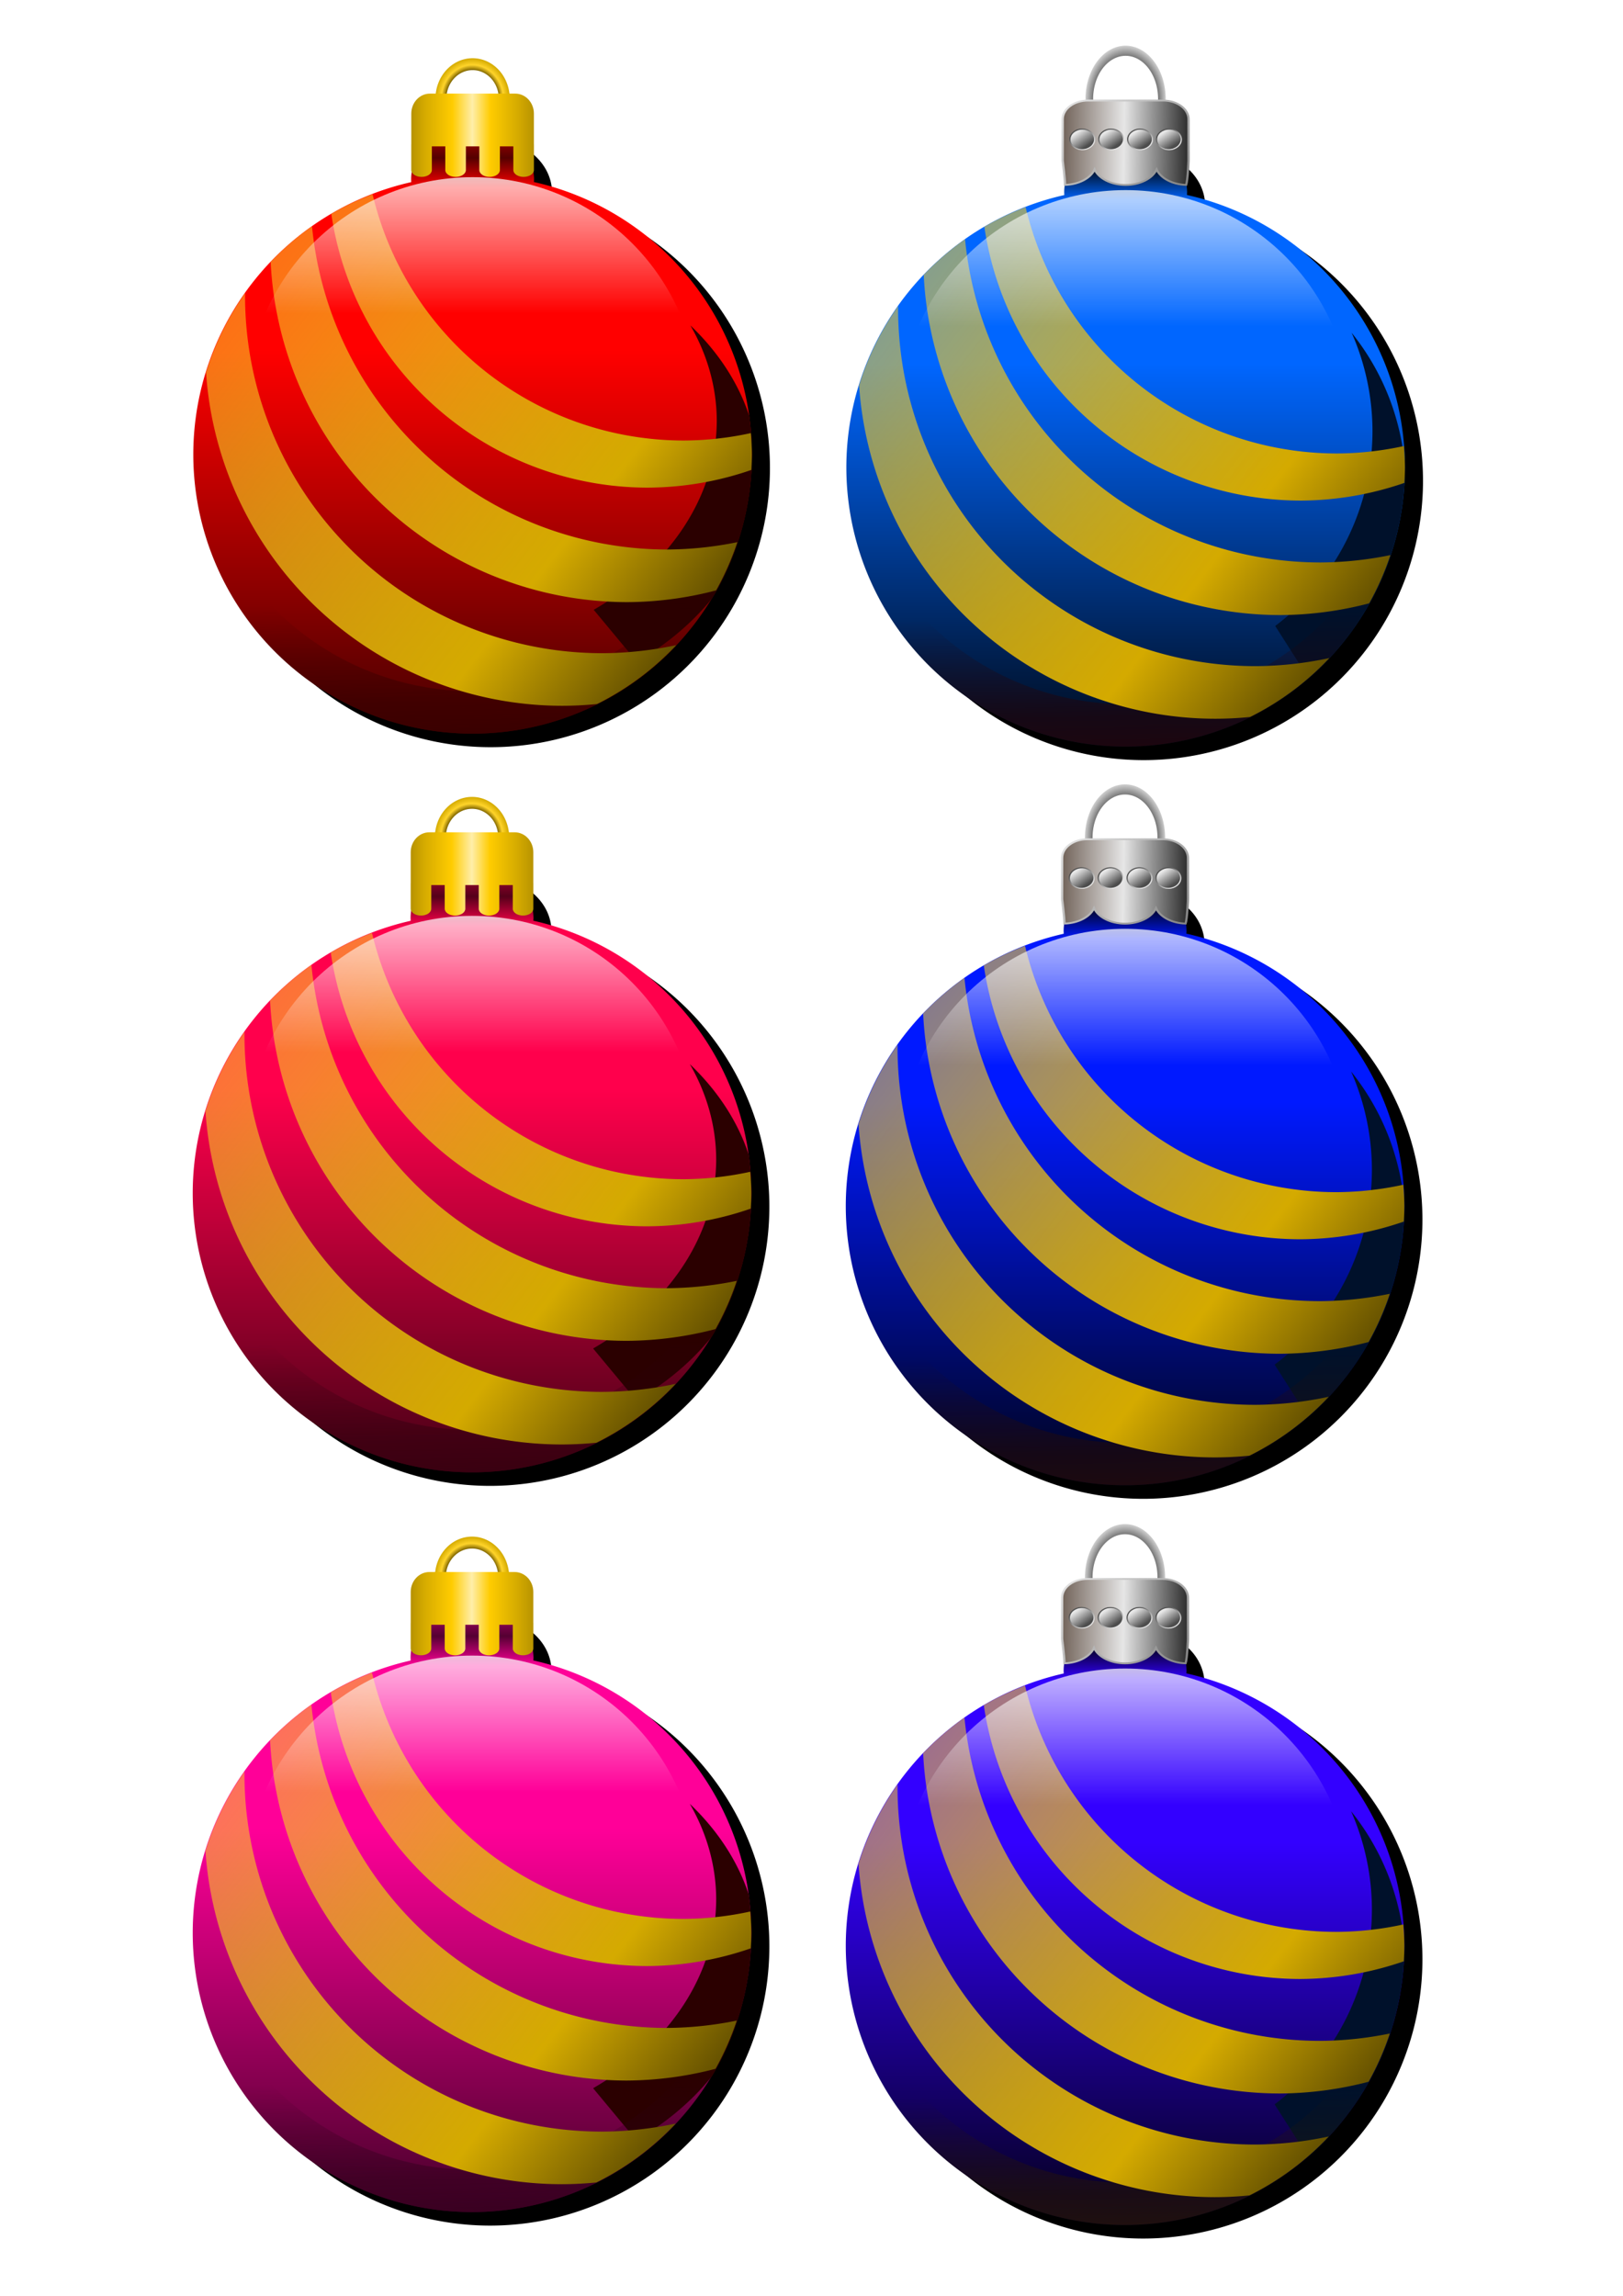 <?xml version="1.0" encoding="UTF-8" standalone="no"?>
<!-- Created with Inkscape (http://www.inkscape.org/) -->

<svg
   xmlns:dc="http://purl.org/dc/elements/1.1/"
   xmlns:cc="http://creativecommons.org/ns#"
   xmlns:rdf="http://www.w3.org/1999/02/22-rdf-syntax-ns#"
   xmlns:svg="http://www.w3.org/2000/svg"
   xmlns="http://www.w3.org/2000/svg"
   xmlns:xlink="http://www.w3.org/1999/xlink"
   xmlns:sodipodi="http://sodipodi.sourceforge.net/DTD/sodipodi-0.dtd"
   xmlns:inkscape="http://www.inkscape.org/namespaces/inkscape"
   width="210mm"
   height="297mm"
   viewBox="0 0 744.094 1052.362"
   id="svg12371"
   version="1.1"
   inkscape:version="0.91 r13725"
   sodipodi:docname="christmas_balls_1.svg">
  <sodipodi:namedview
     id="base"
     pagecolor="#ffffff"
     bordercolor="#666666"
     borderopacity="1.0"
     inkscape:pageopacity="0.0"
     inkscape:pageshadow="2"
     inkscape:zoom="0.34643691"
     inkscape:cx="374.8118"
     inkscape:cy="510.01453"
     inkscape:document-units="px"
     inkscape:current-layer="g5518"
     showgrid="false"
     inkscape:window-width="1366"
     inkscape:window-height="706"
     inkscape:window-x="-8"
     inkscape:window-y="-8"
     inkscape:window-maximized="1" />
  <defs
     id="defs12373">
    <linearGradient
       id="linearGradient4359"
       inkscape:collect="always">
      <stop
         id="stop4361"
         offset="0"
         style="stop-color:#00112b;stop-opacity:1" />
      <stop
         style="stop-color:#00112b;stop-opacity:1"
         offset="0.062"
         id="stop4363" />
      <stop
         style="stop-color:#0066ff;stop-opacity:1"
         offset="0.113"
         id="stop4365" />
      <stop
         style="stop-color:#0066ff;stop-opacity:1"
         offset="0.394"
         id="stop4367" />
      <stop
         id="stop4369"
         offset="1"
         style="stop-color:#00112b;stop-opacity:1" />
    </linearGradient>
    <linearGradient
       inkscape:collect="always"
       id="linearGradient4323">
      <stop
         style="stop-color:#554400;stop-opacity:1"
         offset="0"
         id="stop4325" />
      <stop
         id="stop4331"
         offset="0.281"
         style="stop-color:#d4aa00;stop-opacity:1" />
      <stop
         style="stop-color:#ffd42a;stop-opacity:0.5"
         offset="1"
         id="stop4327" />
    </linearGradient>
    <linearGradient
       inkscape:collect="always"
       id="linearGradient4273">
      <stop
         style="stop-color:#ffffff;stop-opacity:1;"
         offset="0"
         id="stop4275" />
      <stop
         style="stop-color:#ffffff;stop-opacity:0;"
         offset="1"
         id="stop4277" />
    </linearGradient>
    <linearGradient
       inkscape:collect="always"
       id="linearGradient4262">
      <stop
         style="stop-color:#2b0000;stop-opacity:1;"
         offset="0"
         id="stop4264" />
      <stop
         style="stop-color:#2b0000;stop-opacity:0;"
         offset="1"
         id="stop4266" />
    </linearGradient>
    <linearGradient
       inkscape:collect="always"
       id="linearGradient4249">
      <stop
         style="stop-color:#d40000;stop-opacity:1;"
         offset="0"
         id="stop4251" />
      <stop
         id="stop4308"
         offset="0.062"
         style="stop-color:#550000;stop-opacity:1" />
      <stop
         id="stop4306"
         offset="0.113"
         style="stop-color:#ff0000;stop-opacity:1" />
      <stop
         id="stop4304"
         offset="0.394"
         style="stop-color:#ff0000;stop-opacity:1" />
      <stop
         style="stop-color:#550000;stop-opacity:1"
         offset="1"
         id="stop4253" />
    </linearGradient>
    <radialGradient
       inkscape:collect="always"
       xlink:href="#linearGradient8817"
       id="radialGradient8823"
       cx="86.62"
       cy="-721.994"
       fx="86.62"
       fy="-721.994"
       r="27.08"
       gradientTransform="matrix(0.656,0,0,1.046,39.421,67.544)"
       gradientUnits="userSpaceOnUse" />
    <linearGradient
       inkscape:collect="always"
       id="linearGradient8817">
      <stop
         style="stop-color:#e6e6e6;stop-opacity:1;"
         offset="0"
         id="stop8819" />
      <stop
         id="stop8825"
         offset="0.779"
         style="stop-color:#666666;stop-opacity:1" />
      <stop
         style="stop-color:#cccccc;stop-opacity:1"
         offset="1"
         id="stop8821" />
    </linearGradient>
    <linearGradient
       inkscape:collect="always"
       xlink:href="#linearGradient8704"
       id="linearGradient8710"
       x1="66.961"
       y1="-676.24"
       x2="120.67"
       y2="-675.563"
       gradientUnits="userSpaceOnUse"
       gradientTransform="matrix(1.044,0,0,1,-3.011,10.012)" />
    <linearGradient
       inkscape:collect="always"
       id="linearGradient8704">
      <stop
         style="stop-color:#6c5d53;stop-opacity:1"
         offset="0"
         id="stop8706" />
      <stop
         id="stop8712"
         offset="0.51"
         style="stop-color:#e6e6e6;stop-opacity:1" />
      <stop
         style="stop-color:#333333;stop-opacity:1"
         offset="1"
         id="stop8708" />
    </linearGradient>
    <linearGradient
       inkscape:collect="always"
       xlink:href="#linearGradient8726"
       id="linearGradient8732"
       x1="104.159"
       y1="-638.776"
       x2="48.263"
       y2="-688.094"
       gradientUnits="userSpaceOnUse"
       gradientTransform="translate(20,0)" />
    <linearGradient
       inkscape:collect="always"
       id="linearGradient8726">
      <stop
         style="stop-color:#808080;stop-opacity:1"
         offset="0"
         id="stop8728" />
      <stop
         style="stop-color:#e6e6e6;stop-opacity:1"
         offset="1"
         id="stop8730" />
    </linearGradient>
    <linearGradient
       inkscape:collect="always"
       xlink:href="#linearGradient8738"
       id="linearGradient8744"
       x1="1.793"
       y1="-730.961"
       x2="27.259"
       y2="-701.191"
       gradientUnits="userSpaceOnUse"
       gradientTransform="matrix(0.928,0,0,0.928,-14.846,-28.204)" />
    <linearGradient
       inkscape:collect="always"
       id="linearGradient8738">
      <stop
         style="stop-color:#4d4d4d;stop-opacity:1;"
         offset="0"
         id="stop8740" />
      <stop
         style="stop-color:#e6e6e6;stop-opacity:1"
         offset="1"
         id="stop8742" />
    </linearGradient>
    <linearGradient
       inkscape:collect="always"
       xlink:href="#linearGradient8738"
       id="linearGradient8748"
       gradientUnits="userSpaceOnUse"
       gradientTransform="matrix(0.841,0,0,0.841,-7.984,1293.993)"
       x1="1.793"
       y1="-730.961"
       x2="27.259"
       y2="-701.191" />
    <linearGradient
       inkscape:collect="always"
       xlink:href="#linearGradient8738"
       id="linearGradient13452"
       gradientUnits="userSpaceOnUse"
       gradientTransform="matrix(0.928,0,0,0.928,-14.846,-28.204)"
       x1="1.793"
       y1="-730.961"
       x2="27.259"
       y2="-701.191" />
    <linearGradient
       inkscape:collect="always"
       xlink:href="#linearGradient8738"
       id="linearGradient13454"
       gradientUnits="userSpaceOnUse"
       gradientTransform="matrix(0.841,0,0,0.841,-7.984,1293.993)"
       x1="1.793"
       y1="-730.961"
       x2="27.259"
       y2="-701.191" />
    <linearGradient
       inkscape:collect="always"
       xlink:href="#linearGradient8738"
       id="linearGradient13456"
       gradientUnits="userSpaceOnUse"
       gradientTransform="matrix(0.928,0,0,0.928,-14.846,-28.204)"
       x1="1.793"
       y1="-730.961"
       x2="27.259"
       y2="-701.191" />
    <linearGradient
       inkscape:collect="always"
       xlink:href="#linearGradient8738"
       id="linearGradient13458"
       gradientUnits="userSpaceOnUse"
       gradientTransform="matrix(0.841,0,0,0.841,-7.984,1293.993)"
       x1="1.793"
       y1="-730.961"
       x2="27.259"
       y2="-701.191" />
    <linearGradient
       inkscape:collect="always"
       xlink:href="#linearGradient8738"
       id="linearGradient13460"
       gradientUnits="userSpaceOnUse"
       gradientTransform="matrix(0.928,0,0,0.928,-14.846,-28.204)"
       x1="1.793"
       y1="-730.961"
       x2="27.259"
       y2="-701.191" />
    <linearGradient
       inkscape:collect="always"
       xlink:href="#linearGradient8738"
       id="linearGradient13462"
       gradientUnits="userSpaceOnUse"
       gradientTransform="matrix(0.841,0,0,0.841,-7.984,1293.993)"
       x1="1.793"
       y1="-730.961"
       x2="27.259"
       y2="-701.191" />
    <linearGradient
       inkscape:collect="always"
       id="linearGradient4320">
      <stop
         style="stop-color:#ffaaaa;stop-opacity:1;"
         offset="0"
         id="stop4322" />
      <stop
         id="stop4328"
         offset="0.706"
         style="stop-color:#806600;stop-opacity:1" />
      <stop
         style="stop-color:#ffd42a;stop-opacity:1"
         offset="0.835"
         id="stop4330" />
      <stop
         style="stop-color:#d4aa00;stop-opacity:1"
         offset="1"
         id="stop4324" />
    </linearGradient>
    <linearGradient
       inkscape:collect="always"
       id="linearGradient4179">
      <stop
         style="stop-color:#aa8800;stop-opacity:1;"
         offset="0"
         id="stop4181" />
      <stop
         id="stop4187"
         offset="0.134"
         style="stop-color:#d4aa00;stop-opacity:1" />
      <stop
         style="stop-color:#ffcc00;stop-opacity:1"
         offset="0.342"
         id="stop4191" />
      <stop
         id="stop4195"
         offset="0.49"
         style="stop-color:#ffeeaa;stop-opacity:1" />
      <stop
         id="stop4193"
         offset="0.624"
         style="stop-color:#ffcc00;stop-opacity:1" />
      <stop
         style="stop-color:#d4aa00;stop-opacity:1"
         offset="0.832"
         id="stop4189" />
      <stop
         style="stop-color:#aa8800;stop-opacity:1"
         offset="1"
         id="stop4183" />
    </linearGradient>
    <linearGradient
       inkscape:collect="always"
       xlink:href="#linearGradient4249"
       id="linearGradient4255"
       x1="387.768"
       y1="1486.862"
       x2="387.768"
       y2="1988.022"
       gradientUnits="userSpaceOnUse" />
    <linearGradient
       inkscape:collect="always"
       xlink:href="#linearGradient4262"
       id="linearGradient4268"
       x1="397.414"
       y1="2074.836"
       x2="393.556"
       y2="1901.208"
       gradientUnits="userSpaceOnUse" />
    <linearGradient
       inkscape:collect="always"
       xlink:href="#linearGradient4273"
       id="linearGradient4279"
       x1="395.485"
       y1="1492.219"
       x2="395.485"
       y2="1652.342"
       gradientUnits="userSpaceOnUse" />
    <radialGradient
       inkscape:collect="always"
       xlink:href="#linearGradient4320"
       id="radialGradient4300"
       gradientUnits="userSpaceOnUse"
       gradientTransform="matrix(0.482,0,0,0.6,119.127,163.908)"
       cx="274.538"
       cy="239.017"
       fx="274.538"
       fy="239.017"
       r="37.944" />
    <linearGradient
       inkscape:collect="always"
       xlink:href="#linearGradient4179"
       id="linearGradient4302"
       gradientUnits="userSpaceOnUse"
       gradientTransform="translate(0.546,0)"
       x1="218.291"
       y1="324.725"
       x2="284.805"
       y2="324.725" />
    <linearGradient
       inkscape:collect="always"
       xlink:href="#linearGradient4323"
       id="linearGradient4329"
       x1="601.044"
       y1="1921.873"
       x2="185.656"
       y2="1599.98"
       gradientUnits="userSpaceOnUse" />
    <linearGradient
       inkscape:collect="always"
       xlink:href="#linearGradient4359"
       id="linearGradient4347"
       gradientUnits="userSpaceOnUse"
       x1="387.768"
       y1="1486.862"
       x2="387.768"
       y2="1988.022"
       gradientTransform="translate(563.85,0)" />
    <linearGradient
       inkscape:collect="always"
       xlink:href="#linearGradient4262"
       id="linearGradient4349"
       gradientUnits="userSpaceOnUse"
       x1="397.414"
       y1="2074.836"
       x2="393.556"
       y2="1901.208"
       gradientTransform="translate(563.85,0)" />
    <linearGradient
       inkscape:collect="always"
       xlink:href="#linearGradient4323"
       id="linearGradient4355"
       gradientUnits="userSpaceOnUse"
       x1="601.044"
       y1="1921.873"
       x2="185.656"
       y2="1599.98"
       gradientTransform="translate(563.85,0)" />
    <linearGradient
       inkscape:collect="always"
       xlink:href="#linearGradient4273"
       id="linearGradient4357"
       gradientUnits="userSpaceOnUse"
       x1="395.485"
       y1="1492.219"
       x2="395.485"
       y2="1652.342"
       gradientTransform="translate(563.85,0)" />
    <filter
       inkscape:collect="always"
       style="color-interpolation-filters:sRGB"
       id="filter4449"
       x="-0.373"
       width="1.746"
       y="-0.14"
       height="1.281">
      <feGaussianBlur
         inkscape:collect="always"
         stdDeviation="17.51"
         id="feGaussianBlur4451" />
    </filter>
    <clipPath
       clipPathUnits="userSpaceOnUse"
       id="clipPath4457">
      <path
         id="path4459"
         d="m 407.046,1480.417 a 41.947,47.742 0 0 0 -41.947,47.742 41.947,47.742 0 0 0 0.076,2.411 190.667,248.655 0 0 0 -148.796,242.266 190.667,248.655 0 0 0 190.667,248.656 190.667,248.655 0 0 0 190.668,-248.656 190.667,248.655 0 0 0 -148.822,-242.376 41.947,47.742 0 0 0 0.1,-2.3 41.947,47.742 0 0 0 -41.947,-47.742 z"
         style="opacity:1;fill:url(#linearGradient4461);fill-opacity:1;fill-rule:nonzero;stroke:none;stroke-width:1.9;stroke-linecap:round;stroke-miterlimit:4;stroke-dasharray:none;stroke-dashoffset:0;stroke-opacity:1"
         inkscape:connector-curvature="0" />
    </clipPath>
    <linearGradient
       inkscape:collect="always"
       xlink:href="#linearGradient4249"
       id="linearGradient4461"
       gradientUnits="userSpaceOnUse"
       x1="387.768"
       y1="1486.862"
       x2="387.768"
       y2="1988.022"
       gradientTransform="matrix(0.791,0,0,1.031,98.927,-56.255)" />
    <clipPath
       clipPathUnits="userSpaceOnUse"
       id="clipPath4465">
      <path
         inkscape:connector-curvature="0"
         style="opacity:1;fill:url(#linearGradient4469);fill-opacity:1;fill-rule:nonzero;stroke:none;stroke-width:1.9;stroke-linecap:round;stroke-miterlimit:4;stroke-dasharray:none;stroke-dashoffset:0;stroke-opacity:1"
         d="m 910.602,1490.289 a 53.053,46.301 0 0 0 -53.053,46.301 53.053,46.301 0 0 0 0.096,2.338 241.149,241.149 0 0 0 -188.191,234.953 241.149,241.149 0 0 0 241.148,241.15 241.149,241.149 0 0 0 241.15,-241.15 241.149,241.149 0 0 0 -188.225,-235.061 53.053,46.301 0 0 0 0.127,-2.231 53.053,46.301 0 0 0 -53.053,-46.301 z"
         id="path4467" />
    </clipPath>
    <linearGradient
       inkscape:collect="always"
       xlink:href="#linearGradient4359"
       id="linearGradient4469"
       gradientUnits="userSpaceOnUse"
       gradientTransform="translate(520.905,0)"
       x1="387.768"
       y1="1486.862"
       x2="387.768"
       y2="1988.022" />
    <linearGradient
       inkscape:collect="always"
       xlink:href="#linearGradient4249"
       id="linearGradient4487"
       gradientUnits="userSpaceOnUse"
       x1="387.768"
       y1="1486.862"
       x2="387.768"
       y2="1988.022"
       gradientTransform="translate(1124.737,0)" />
    <linearGradient
       inkscape:collect="always"
       xlink:href="#linearGradient4262"
       id="linearGradient4489"
       gradientUnits="userSpaceOnUse"
       x1="397.414"
       y1="2074.836"
       x2="393.556"
       y2="1901.208"
       gradientTransform="translate(1124.737,0)" />
    <radialGradient
       inkscape:collect="always"
       xlink:href="#linearGradient4320"
       id="radialGradient4491"
       gradientUnits="userSpaceOnUse"
       gradientTransform="matrix(0.482,0,0,0.6,119.127,163.908)"
       cx="274.538"
       cy="239.017"
       fx="274.538"
       fy="239.017"
       r="37.944" />
    <linearGradient
       inkscape:collect="always"
       xlink:href="#linearGradient4179"
       id="linearGradient4493"
       gradientUnits="userSpaceOnUse"
       gradientTransform="translate(0.546,0)"
       x1="218.291"
       y1="324.725"
       x2="284.805"
       y2="324.725" />
    <linearGradient
       inkscape:collect="always"
       xlink:href="#linearGradient4323"
       id="linearGradient4495"
       gradientUnits="userSpaceOnUse"
       x1="601.044"
       y1="1921.873"
       x2="185.656"
       y2="1599.98"
       gradientTransform="translate(1124.737,0)" />
    <linearGradient
       inkscape:collect="always"
       xlink:href="#linearGradient4273"
       id="linearGradient4497"
       gradientUnits="userSpaceOnUse"
       x1="395.485"
       y1="1492.219"
       x2="395.485"
       y2="1652.342"
       gradientTransform="translate(1124.737,0)" />
    <linearGradient
       inkscape:collect="always"
       xlink:href="#linearGradient4249-355"
       id="linearGradient4487-485"
       gradientUnits="userSpaceOnUse"
       x1="387.768"
       y1="1486.862"
       x2="387.768"
       y2="1988.022"
       gradientTransform="translate(1124.737,0)" />
    <linearGradient
       inkscape:collect="always"
       id="linearGradient4249-355">
      <stop
         style="stop-color:#d4003f;stop-opacity:1;"
         offset="0"
         id="stop4595" />
      <stop
         id="stop4597"
         offset="0.062"
         style="stop-color:#550019;stop-opacity:1" />
      <stop
         id="stop4599"
         offset="0.113"
         style="stop-color:#ff004c;stop-opacity:1" />
      <stop
         id="stop4601"
         offset="0.394"
         style="stop-color:#ff004c;stop-opacity:1" />
      <stop
         style="stop-color:#550019;stop-opacity:1"
         offset="1"
         id="stop4603" />
    </linearGradient>
    <linearGradient
       inkscape:collect="always"
       xlink:href="#linearGradient4262-442"
       id="linearGradient4489-890"
       gradientUnits="userSpaceOnUse"
       x1="397.414"
       y1="2074.836"
       x2="393.556"
       y2="1901.208"
       gradientTransform="translate(1124.737,0)" />
    <linearGradient
       inkscape:collect="always"
       id="linearGradient4262-442">
      <stop
         style="stop-color:#2b000c;stop-opacity:1;"
         offset="0"
         id="stop4607" />
      <stop
         style="stop-color:#2b000c;stop-opacity:0;"
         offset="1"
         id="stop4609" />
    </linearGradient>
    <linearGradient
       y2="1988.022"
       x2="387.768"
       y1="1486.862"
       x1="387.768"
       gradientTransform="translate(1682.452,0)"
       gradientUnits="userSpaceOnUse"
       id="linearGradient4926"
       xlink:href="#linearGradient4359"
       inkscape:collect="always" />
    <linearGradient
       y2="1901.208"
       x2="393.556"
       y1="2074.836"
       x1="397.414"
       gradientTransform="translate(1682.452,0)"
       gradientUnits="userSpaceOnUse"
       id="linearGradient4928"
       xlink:href="#linearGradient4262"
       inkscape:collect="always" />
    <linearGradient
       y2="1599.98"
       x2="185.656"
       y1="1921.873"
       x1="601.044"
       gradientTransform="translate(1682.452,0)"
       gradientUnits="userSpaceOnUse"
       id="linearGradient4930"
       xlink:href="#linearGradient4323"
       inkscape:collect="always" />
    <linearGradient
       y2="1652.342"
       x2="395.485"
       y1="1492.219"
       x1="395.485"
       gradientTransform="translate(1682.452,0)"
       gradientUnits="userSpaceOnUse"
       id="linearGradient4932"
       xlink:href="#linearGradient4273"
       inkscape:collect="always" />
    <radialGradient
       r="27.08"
       fy="-721.994"
       fx="86.62"
       cy="-721.994"
       cx="86.62"
       gradientTransform="matrix(0.656,0,0,1.046,39.421,67.544)"
       gradientUnits="userSpaceOnUse"
       id="radialGradient4934"
       xlink:href="#linearGradient8817"
       inkscape:collect="always" />
    <linearGradient
       y2="-675.563"
       x2="120.67"
       y1="-676.24"
       x1="66.961"
       gradientTransform="matrix(1.044,0,0,1,-3.011,10.012)"
       gradientUnits="userSpaceOnUse"
       id="linearGradient4936"
       xlink:href="#linearGradient8704"
       inkscape:collect="always" />
    <linearGradient
       y2="-688.094"
       x2="48.263"
       y1="-638.776"
       x1="104.159"
       gradientTransform="translate(20,0)"
       gradientUnits="userSpaceOnUse"
       id="linearGradient4938"
       xlink:href="#linearGradient8726"
       inkscape:collect="always" />
    <linearGradient
       y2="-701.191"
       x2="27.259"
       y1="-730.961"
       x1="1.793"
       gradientTransform="matrix(0.928,0,0,0.928,-14.846,-28.204)"
       gradientUnits="userSpaceOnUse"
       id="linearGradient4940"
       xlink:href="#linearGradient8738"
       inkscape:collect="always" />
    <linearGradient
       y2="-701.191"
       x2="27.259"
       y1="-730.961"
       x1="1.793"
       gradientTransform="matrix(0.841,0,0,0.841,-7.984,1293.993)"
       gradientUnits="userSpaceOnUse"
       id="linearGradient4942"
       xlink:href="#linearGradient8738"
       inkscape:collect="always" />
    <linearGradient
       y2="-701.191"
       x2="27.259"
       y1="-730.961"
       x1="1.793"
       gradientTransform="matrix(0.928,0,0,0.928,-14.846,-28.204)"
       gradientUnits="userSpaceOnUse"
       id="linearGradient4944"
       xlink:href="#linearGradient8738"
       inkscape:collect="always" />
    <linearGradient
       y2="-701.191"
       x2="27.259"
       y1="-730.961"
       x1="1.793"
       gradientTransform="matrix(0.841,0,0,0.841,-7.984,1293.993)"
       gradientUnits="userSpaceOnUse"
       id="linearGradient4946"
       xlink:href="#linearGradient8738"
       inkscape:collect="always" />
    <linearGradient
       y2="-701.191"
       x2="27.259"
       y1="-730.961"
       x1="1.793"
       gradientTransform="matrix(0.928,0,0,0.928,-14.846,-28.204)"
       gradientUnits="userSpaceOnUse"
       id="linearGradient4948"
       xlink:href="#linearGradient8738"
       inkscape:collect="always" />
    <linearGradient
       y2="-701.191"
       x2="27.259"
       y1="-730.961"
       x1="1.793"
       gradientTransform="matrix(0.841,0,0,0.841,-7.984,1293.993)"
       gradientUnits="userSpaceOnUse"
       id="linearGradient4950"
       xlink:href="#linearGradient8738"
       inkscape:collect="always" />
    <linearGradient
       y2="-701.191"
       x2="27.259"
       y1="-730.961"
       x1="1.793"
       gradientTransform="matrix(0.928,0,0,0.928,-14.846,-28.204)"
       gradientUnits="userSpaceOnUse"
       id="linearGradient4952"
       xlink:href="#linearGradient8738"
       inkscape:collect="always" />
    <linearGradient
       y2="-701.191"
       x2="27.259"
       y1="-730.961"
       x1="1.793"
       gradientTransform="matrix(0.841,0,0,0.841,-7.984,1293.993)"
       gradientUnits="userSpaceOnUse"
       id="linearGradient4954"
       xlink:href="#linearGradient8738"
       inkscape:collect="always" />
    <linearGradient
       y2="1901.208"
       x2="393.556"
       y1="2074.836"
       x1="397.414"
       gradientTransform="translate(1682.452,0)"
       gradientUnits="userSpaceOnUse"
       id="linearGradient4928-271"
       xlink:href="#linearGradient4262-266"
       inkscape:collect="always" />
    <linearGradient
       inkscape:collect="always"
       id="linearGradient4262-266">
      <stop
         style="stop-color:#2b0c00;stop-opacity:1;"
         offset="0"
         id="stop5079" />
      <stop
         style="stop-color:#2b0c00;stop-opacity:0;"
         offset="1"
         id="stop5081" />
    </linearGradient>
    <linearGradient
       y2="1988.022"
       x2="387.768"
       y1="1486.862"
       x1="387.768"
       gradientTransform="translate(1682.452,0)"
       gradientUnits="userSpaceOnUse"
       id="linearGradient4926-20"
       xlink:href="#linearGradient4359-851"
       inkscape:collect="always" />
    <linearGradient
       id="linearGradient4359-851"
       inkscape:collect="always">
      <stop
         id="stop5085"
         offset="0"
         style="stop-color:#00042b;stop-opacity:1" />
      <stop
         style="stop-color:#00042b;stop-opacity:1"
         offset="0.062"
         id="stop5087" />
      <stop
         style="stop-color:#0019ff;stop-opacity:1"
         offset="0.113"
         id="stop5089" />
      <stop
         style="stop-color:#0019ff;stop-opacity:1"
         offset="0.394"
         id="stop5091" />
      <stop
         id="stop5093"
         offset="1"
         style="stop-color:#00042b;stop-opacity:1" />
    </linearGradient>
    <filter
       inkscape:collect="always"
       style="color-interpolation-filters:sRGB"
       id="filter5491"
       x="-0.067"
       width="1.134"
       y="-0.062"
       height="1.123">
      <feGaussianBlur
         inkscape:collect="always"
         stdDeviation="13.447"
         id="feGaussianBlur5493" />
    </filter>
    <filter
       inkscape:collect="always"
       style="color-interpolation-filters:sRGB"
       id="filter5495"
       x="-0.067"
       width="1.134"
       y="-0.062"
       height="1.123">
      <feGaussianBlur
         inkscape:collect="always"
         stdDeviation="13.447"
         id="feGaussianBlur5497" />
    </filter>
    <filter
       inkscape:collect="always"
       style="color-interpolation-filters:sRGB"
       id="filter5499"
       x="-0.067"
       width="1.134"
       y="-0.062"
       height="1.123">
      <feGaussianBlur
         inkscape:collect="always"
         stdDeviation="13.447"
         id="feGaussianBlur5501" />
    </filter>
    <filter
       inkscape:collect="always"
       style="color-interpolation-filters:sRGB"
       id="filter5503"
       x="-0.067"
       width="1.134"
       y="-0.062"
       height="1.123">
      <feGaussianBlur
         inkscape:collect="always"
         stdDeviation="13.447"
         id="feGaussianBlur5505" />
    </filter>
    <linearGradient
       inkscape:collect="always"
       xlink:href="#linearGradient4249-355"
       id="linearGradient6123"
       gradientUnits="userSpaceOnUse"
       gradientTransform="translate(1124.737,0)"
       x1="387.768"
       y1="1486.862"
       x2="387.768"
       y2="1988.022" />
    <linearGradient
       inkscape:collect="always"
       xlink:href="#linearGradient4262-442"
       id="linearGradient6125"
       gradientUnits="userSpaceOnUse"
       gradientTransform="translate(1124.737,0)"
       x1="397.414"
       y1="2074.836"
       x2="393.556"
       y2="1901.208" />
    <radialGradient
       inkscape:collect="always"
       xlink:href="#linearGradient4320"
       id="radialGradient6127"
       gradientUnits="userSpaceOnUse"
       gradientTransform="matrix(0.482,0,0,0.6,119.127,163.908)"
       cx="274.538"
       cy="239.017"
       fx="274.538"
       fy="239.017"
       r="37.944" />
    <linearGradient
       inkscape:collect="always"
       xlink:href="#linearGradient4179"
       id="linearGradient6129"
       gradientUnits="userSpaceOnUse"
       gradientTransform="translate(0.546,0)"
       x1="218.291"
       y1="324.725"
       x2="284.805"
       y2="324.725" />
    <linearGradient
       inkscape:collect="always"
       xlink:href="#linearGradient4323"
       id="linearGradient6131"
       gradientUnits="userSpaceOnUse"
       gradientTransform="translate(1124.737,0)"
       x1="601.044"
       y1="1921.873"
       x2="185.656"
       y2="1599.98" />
    <linearGradient
       inkscape:collect="always"
       xlink:href="#linearGradient4273"
       id="linearGradient6133"
       gradientUnits="userSpaceOnUse"
       gradientTransform="translate(1124.737,0)"
       x1="395.485"
       y1="1492.219"
       x2="395.485"
       y2="1652.342" />
    <linearGradient
       inkscape:collect="always"
       xlink:href="#linearGradient4359-851"
       id="linearGradient6135"
       gradientUnits="userSpaceOnUse"
       gradientTransform="translate(1682.452,0)"
       x1="387.768"
       y1="1486.862"
       x2="387.768"
       y2="1988.022" />
    <linearGradient
       inkscape:collect="always"
       xlink:href="#linearGradient4262-266"
       id="linearGradient6137"
       gradientUnits="userSpaceOnUse"
       gradientTransform="translate(1682.452,0)"
       x1="397.414"
       y1="2074.836"
       x2="393.556"
       y2="1901.208" />
    <linearGradient
       inkscape:collect="always"
       xlink:href="#linearGradient4323"
       id="linearGradient6139"
       gradientUnits="userSpaceOnUse"
       gradientTransform="translate(1682.452,0)"
       x1="601.044"
       y1="1921.873"
       x2="185.656"
       y2="1599.98" />
    <linearGradient
       inkscape:collect="always"
       xlink:href="#linearGradient4273"
       id="linearGradient6141"
       gradientUnits="userSpaceOnUse"
       gradientTransform="translate(1682.452,0)"
       x1="395.485"
       y1="1492.219"
       x2="395.485"
       y2="1652.342" />
    <radialGradient
       inkscape:collect="always"
       xlink:href="#linearGradient8817"
       id="radialGradient6143"
       gradientUnits="userSpaceOnUse"
       gradientTransform="matrix(0.656,0,0,1.046,39.421,67.544)"
       cx="86.62"
       cy="-721.994"
       fx="86.62"
       fy="-721.994"
       r="27.08" />
    <linearGradient
       inkscape:collect="always"
       xlink:href="#linearGradient8704"
       id="linearGradient6145"
       gradientUnits="userSpaceOnUse"
       gradientTransform="matrix(1.044,0,0,1,-3.011,10.012)"
       x1="66.961"
       y1="-676.24"
       x2="120.67"
       y2="-675.563" />
    <linearGradient
       inkscape:collect="always"
       xlink:href="#linearGradient8726"
       id="linearGradient6147"
       gradientUnits="userSpaceOnUse"
       gradientTransform="translate(20,0)"
       x1="104.159"
       y1="-638.776"
       x2="48.263"
       y2="-688.094" />
    <linearGradient
       inkscape:collect="always"
       xlink:href="#linearGradient8738"
       id="linearGradient6149"
       gradientUnits="userSpaceOnUse"
       gradientTransform="matrix(0.928,0,0,0.928,-14.846,-28.204)"
       x1="1.793"
       y1="-730.961"
       x2="27.259"
       y2="-701.191" />
    <linearGradient
       inkscape:collect="always"
       xlink:href="#linearGradient8738"
       id="linearGradient6151"
       gradientUnits="userSpaceOnUse"
       gradientTransform="matrix(0.841,0,0,0.841,-7.984,1293.993)"
       x1="1.793"
       y1="-730.961"
       x2="27.259"
       y2="-701.191" />
    <linearGradient
       inkscape:collect="always"
       xlink:href="#linearGradient8738"
       id="linearGradient6153"
       gradientUnits="userSpaceOnUse"
       gradientTransform="matrix(0.928,0,0,0.928,-14.846,-28.204)"
       x1="1.793"
       y1="-730.961"
       x2="27.259"
       y2="-701.191" />
    <linearGradient
       inkscape:collect="always"
       xlink:href="#linearGradient8738"
       id="linearGradient6155"
       gradientUnits="userSpaceOnUse"
       gradientTransform="matrix(0.841,0,0,0.841,-7.984,1293.993)"
       x1="1.793"
       y1="-730.961"
       x2="27.259"
       y2="-701.191" />
    <linearGradient
       inkscape:collect="always"
       xlink:href="#linearGradient8738"
       id="linearGradient6157"
       gradientUnits="userSpaceOnUse"
       gradientTransform="matrix(0.928,0,0,0.928,-14.846,-28.204)"
       x1="1.793"
       y1="-730.961"
       x2="27.259"
       y2="-701.191" />
    <linearGradient
       inkscape:collect="always"
       xlink:href="#linearGradient8738"
       id="linearGradient6159"
       gradientUnits="userSpaceOnUse"
       gradientTransform="matrix(0.841,0,0,0.841,-7.984,1293.993)"
       x1="1.793"
       y1="-730.961"
       x2="27.259"
       y2="-701.191" />
    <linearGradient
       inkscape:collect="always"
       xlink:href="#linearGradient8738"
       id="linearGradient6161"
       gradientUnits="userSpaceOnUse"
       gradientTransform="matrix(0.928,0,0,0.928,-14.846,-28.204)"
       x1="1.793"
       y1="-730.961"
       x2="27.259"
       y2="-701.191" />
    <linearGradient
       inkscape:collect="always"
       xlink:href="#linearGradient8738"
       id="linearGradient6163"
       gradientUnits="userSpaceOnUse"
       gradientTransform="matrix(0.841,0,0,0.841,-7.984,1293.993)"
       x1="1.793"
       y1="-730.961"
       x2="27.259"
       y2="-701.191" />
    <linearGradient
       inkscape:collect="always"
       xlink:href="#linearGradient4262-442-263"
       id="linearGradient6125-262"
       gradientUnits="userSpaceOnUse"
       gradientTransform="translate(1124.737,0)"
       x1="397.414"
       y1="2074.836"
       x2="393.556"
       y2="1901.208" />
    <linearGradient
       inkscape:collect="always"
       id="linearGradient4262-442-263">
      <stop
         style="stop-color:#2b0018;stop-opacity:1;"
         offset="0"
         id="stop6320" />
      <stop
         style="stop-color:#2b0018;stop-opacity:0;"
         offset="1"
         id="stop6322" />
    </linearGradient>
    <linearGradient
       inkscape:collect="always"
       xlink:href="#linearGradient4249-355-904"
       id="linearGradient6123-85"
       gradientUnits="userSpaceOnUse"
       gradientTransform="translate(1124.737,0)"
       x1="387.768"
       y1="1486.862"
       x2="387.768"
       y2="1988.022" />
    <linearGradient
       inkscape:collect="always"
       id="linearGradient4249-355-904">
      <stop
         style="stop-color:#d4007e;stop-opacity:1;"
         offset="0"
         id="stop6326" />
      <stop
         id="stop6328"
         offset="0.062"
         style="stop-color:#550032;stop-opacity:1" />
      <stop
         id="stop6330"
         offset="0.113"
         style="stop-color:#ff0098;stop-opacity:1" />
      <stop
         id="stop6332"
         offset="0.394"
         style="stop-color:#ff0098;stop-opacity:1" />
      <stop
         style="stop-color:#550032;stop-opacity:1"
         offset="1"
         id="stop6334" />
    </linearGradient>
    <linearGradient
       inkscape:collect="always"
       xlink:href="#linearGradient4359-851-835"
       id="linearGradient6135-840"
       gradientUnits="userSpaceOnUse"
       gradientTransform="translate(1682.452,0)"
       x1="387.768"
       y1="1486.862"
       x2="387.768"
       y2="1988.022" />
    <linearGradient
       id="linearGradient4359-851-835"
       inkscape:collect="always">
      <stop
         id="stop6866"
         offset="0"
         style="stop-color:#08002b;stop-opacity:1" />
      <stop
         style="stop-color:#08002b;stop-opacity:1"
         offset="0.062"
         id="stop6868" />
      <stop
         style="stop-color:#3300ff;stop-opacity:1"
         offset="0.113"
         id="stop6870" />
      <stop
         style="stop-color:#3300ff;stop-opacity:1"
         offset="0.394"
         id="stop6872" />
      <stop
         id="stop6874"
         offset="1"
         style="stop-color:#08002b;stop-opacity:1" />
    </linearGradient>
    <linearGradient
       inkscape:collect="always"
       xlink:href="#linearGradient4262-266-445"
       id="linearGradient6137-979"
       gradientUnits="userSpaceOnUse"
       gradientTransform="translate(1682.452,0)"
       x1="397.414"
       y1="2074.836"
       x2="393.556"
       y2="1901.208" />
    <linearGradient
       inkscape:collect="always"
       id="linearGradient4262-266-445">
      <stop
         style="stop-color:#2b1800;stop-opacity:1;"
         offset="0"
         id="stop6878" />
      <stop
         style="stop-color:#2b1800;stop-opacity:0;"
         offset="1"
         id="stop6880" />
    </linearGradient>
  </defs>
  <g
     inkscape:label="Camada 1"
     inkscape:groupmode="layer"
     id="layer1">
    <g
       id="g5507"
       transform="matrix(0.531,0,0,0.531,9.74,-733.689)">
      <path
         inkscape:connector-curvature="0"
         style="opacity:1;fill:#000000;fill-opacity:1;fill-rule:nonzero;stroke:none;stroke-width:1.9;stroke-linecap:round;stroke-miterlimit:4;stroke-dasharray:none;stroke-dashoffset:0;stroke-opacity:1;filter:url(#filter5491)"
         d="m 405.287,1501.981 a 53.053,46.301 0 0 0 -53.053,46.301 53.053,46.301 0 0 0 0.096,2.338 241.149,241.149 0 0 0 -188.191,234.953 241.149,241.149 0 0 0 241.148,241.15 241.149,241.149 0 0 0 241.15,-241.15 241.149,241.149 0 0 0 -188.225,-235.061 53.053,46.301 0 0 0 0.127,-2.231 53.053,46.301 0 0 0 -53.053,-46.301 z"
         id="path5435" />
      <path
         id="path4247"
         d="m 389.697,1490.289 a 53.053,46.301 0 0 0 -53.053,46.301 53.053,46.301 0 0 0 0.096,2.338 241.149,241.149 0 0 0 -188.191,234.953 241.149,241.149 0 0 0 241.148,241.15 241.149,241.149 0 0 0 241.15,-241.15 241.149,241.149 0 0 0 -188.225,-235.061 53.053,46.301 0 0 0 0.127,-2.231 53.053,46.301 0 0 0 -53.053,-46.301 z"
         style="opacity:1;fill:url(#linearGradient4255);fill-opacity:1;fill-rule:nonzero;stroke:none;stroke-width:1.9;stroke-linecap:round;stroke-miterlimit:4;stroke-dasharray:none;stroke-dashoffset:0;stroke-opacity:1"
         inkscape:connector-curvature="0" />
      <path
         clip-path="url(#clipPath4457)"
         transform="matrix(1.265,0,0,0.97,-125.12,54.557)"
         style="opacity:1;fill:#2b0000;fill-opacity:1;fill-rule:nonzero;stroke:none;stroke-width:1.9;stroke-linecap:round;stroke-miterlimit:4;stroke-dasharray:none;stroke-dashoffset:0;stroke-opacity:1;filter:url(#filter4449)"
         d="m 555.625,1657.805 a 211.076,211.076 0 0 1 18.002,84.799 211.076,211.076 0 0 1 -83.992,168.293 l 29.498,46.285 a 211.076,211.076 0 0 0 83.123,-167.543 211.076,211.076 0 0 0 -46.631,-131.834 z"
         id="path4453"
         inkscape:connector-curvature="0" />
      <path
         id="circle4257"
         d="m 629.977,1754.633 a 241.149,241.149 0 0 1 -240.279,223.744 241.149,241.149 0 0 1 -240.279,-221.899 241.149,241.149 0 0 0 -0.869,17.402 241.149,241.149 0 0 0 241.148,241.15 241.149,241.149 0 0 0 241.15,-241.15 241.149,241.149 0 0 0 -0.871,-19.248 z"
         style="opacity:1;fill:url(#linearGradient4268);fill-opacity:1;fill-rule:nonzero;stroke:none;stroke-width:1.9;stroke-linecap:round;stroke-miterlimit:4;stroke-dasharray:none;stroke-dashoffset:0;stroke-opacity:1"
         inkscape:connector-curvature="0" />
      <g
         transform="matrix(1.751,0,0,1.532,-50.762,996.044)"
         id="g4294">
        <path
           inkscape:connector-curvature="0"
           id="path4296"
           d="m 251.548,284.55 a 18.302,22.766 0 0 0 -18.302,22.766 l 5.383,0 a 12.919,16.07 0 0 1 12.919,-16.07 12.919,16.07 0 0 1 12.92,16.07 l 5.383,0 a 18.302,22.766 0 0 0 -18.303,-22.766 z"
           style="opacity:1;fill:url(#radialGradient4300);fill-opacity:1;fill-rule:nonzero;stroke:none;stroke-width:4.599;stroke-linecap:round;stroke-miterlimit:4;stroke-dasharray:4.599, 9.198;stroke-dashoffset:0;stroke-opacity:1" />
        <path
           inkscape:connector-curvature="0"
           id="path4298"
           d="m 230.549,304.483 c -5.111,0 -9.225,5.023 -9.225,11.262 l 0,17.297 c -0.007,0.082 -0.017,0.163 -0.017,0.246 l 0,14.269 c 0,2.141 2.263,3.864 5.074,3.864 2.81,0 5.073,-1.723 5.073,-3.864 l 0,-13.343 6.633,0 0,13.343 c 0,2.141 2.262,3.864 5.073,3.864 2.81,0 5.072,-1.723 5.072,-3.864 l 0,-13.343 6.634,0 0,13.343 c 0,2.141 2.261,3.864 5.072,3.864 2.81,0 5.073,-1.723 5.073,-3.864 l 0,-13.343 6.633,0 0,13.343 c 0,2.141 2.262,3.864 5.073,3.864 2.81,0 5.073,-1.723 5.073,-3.864 l 0,-14.269 c 0,-0.086 -0.01,-0.17 -0.017,-0.255 l 0,-17.288 c 0,-6.239 -4.114,-11.262 -9.225,-11.262 l -41.997,0 z"
           style="opacity:1;fill:url(#linearGradient4302);fill-opacity:1;fill-rule:nonzero;stroke:none;stroke-width:4.599;stroke-linecap:round;stroke-miterlimit:4;stroke-dasharray:4.599, 9.198;stroke-dashoffset:0;stroke-opacity:1" />
      </g>
      <path
         id="path4310"
         d="m 303.33,1549.357 a 241.149,241.149 0 0 0 -35.623,16.932 276.399,276.399 0 0 0 273.139,236.373 276.399,276.399 0 0 0 89.523,-15.271 241.149,241.149 0 0 0 0.479,-13.51 241.149,241.149 0 0 0 -0.932,-18.297 276.399,276.399 0 0 1 -57.975,6.414 276.399,276.399 0 0 1 -268.611,-212.641 z m -52.293,27.65 a 241.149,241.149 0 0 0 -35.693,30.781 308.669,308.669 0 0 0 307.92,293.713 308.669,308.669 0 0 0 76.699,-10.133 241.149,241.149 0 0 0 18.33,-41.642 308.669,308.669 0 0 1 -60.303,6.363 308.669,308.669 0 0 1 -306.953,-279.082 z m -57.691,57.635 a 241.149,241.149 0 0 0 -33.803,68.576 308.669,308.669 0 0 0 307.623,287.771 308.669,308.669 0 0 0 29.947,-1.518 241.149,241.149 0 0 0 68.461,-50.867 308.669,308.669 0 0 1 -63.682,6.973 308.669,308.669 0 0 1 -308.668,-308.67 308.669,308.669 0 0 1 0.121,-2.266 z"
         style="opacity:1;fill:url(#linearGradient4329);fill-opacity:1;fill-rule:nonzero;stroke:none;stroke-width:1.9;stroke-linecap:round;stroke-miterlimit:4;stroke-dasharray:none;stroke-dashoffset:0;stroke-opacity:1"
         inkscape:connector-curvature="0" />
      <path
         sodipodi:nodetypes="sssss"
         inkscape:connector-curvature="0"
         id="circle4270"
         d="m 584.546,1729.51 c 2e-5,107.612 -87.237,40.513 -194.849,40.513 -107.612,0 -194.849,67.099 -194.849,-40.513 4e-5,-107.612 87.237,-194.849 194.849,-194.849 107.612,0 194.849,87.237 194.849,194.849 z"
         style="opacity:1;fill:url(#linearGradient4279);fill-opacity:1;fill-rule:nonzero;stroke:none;stroke-width:1.9;stroke-linecap:round;stroke-miterlimit:4;stroke-dasharray:none;stroke-dashoffset:0;stroke-opacity:1" />
    </g>
    <g
       id="g5518"
       transform="matrix(0.531,0,0,0.531,9.74,-727.756)">
      <path
         id="path5437"
         d="m 969.137,1501.981 a 53.053,46.301 0 0 0 -53.053,46.301 53.053,46.301 0 0 0 0.096,2.338 241.149,241.149 0 0 0 -188.191,234.953 241.149,241.149 0 0 0 241.148,241.15 241.149,241.149 0 0 0 241.15,-241.15 241.149,241.149 0 0 0 -188.225,-235.061 53.053,46.301 0 0 0 0.127,-2.231 53.053,46.301 0 0 0 -53.053,-46.301 z"
         style="opacity:1;fill:#000000;fill-opacity:1;fill-rule:nonzero;stroke:none;stroke-width:1.9;stroke-linecap:round;stroke-miterlimit:4;stroke-dasharray:none;stroke-dashoffset:0;stroke-opacity:1;filter:url(#filter5495)"
         inkscape:connector-curvature="0" />
      <path
         inkscape:connector-curvature="0"
         style="opacity:1;fill:url(#linearGradient4347);fill-opacity:1;fill-rule:nonzero;stroke:none;stroke-width:1.9;stroke-linecap:round;stroke-miterlimit:4;stroke-dasharray:none;stroke-dashoffset:0;stroke-opacity:1"
         d="m 953.547,1490.289 a 53.053,46.301 0 0 0 -53.053,46.301 53.053,46.301 0 0 0 0.096,2.338 241.149,241.149 0 0 0 -188.191,234.953 241.149,241.149 0 0 0 241.148,241.15 241.149,241.149 0 0 0 241.15,-241.15 241.149,241.149 0 0 0 -188.225,-235.061 53.053,46.301 0 0 0 0.127,-2.231 53.053,46.301 0 0 0 -53.053,-46.301 z"
         id="path4333" />
      <path
         transform="translate(42.945,0)"
         clip-path="url(#clipPath4465)"
         inkscape:connector-curvature="0"
         id="path4371"
         d="m 1105.724,1657.805 a 211.076,211.076 0 0 1 18.002,84.799 211.076,211.076 0 0 1 -83.992,168.293 l 29.498,46.285 a 211.076,211.076 0 0 0 83.123,-167.543 211.076,211.076 0 0 0 -46.631,-131.834 z"
         style="opacity:1;fill:#00112b;fill-opacity:1;fill-rule:nonzero;stroke:none;stroke-width:1.9;stroke-linecap:round;stroke-miterlimit:4;stroke-dasharray:none;stroke-dashoffset:0;stroke-opacity:1;filter:url(#filter4449)" />
      <path
         inkscape:connector-curvature="0"
         style="opacity:1;fill:url(#linearGradient4349);fill-opacity:1;fill-rule:nonzero;stroke:none;stroke-width:1.9;stroke-linecap:round;stroke-miterlimit:4;stroke-dasharray:none;stroke-dashoffset:0;stroke-opacity:1"
         d="M 1193.826,1754.633 A 241.149,241.149 0 0 1 953.547,1978.377 241.149,241.149 0 0 1 713.268,1756.478 a 241.149,241.149 0 0 0 -0.869,17.402 241.149,241.149 0 0 0 241.148,241.15 241.149,241.149 0 0 0 241.15,-241.15 241.149,241.149 0 0 0 -0.871,-19.248 z"
         id="path4335" />
      <path
         inkscape:connector-curvature="0"
         style="opacity:1;fill:url(#linearGradient4355);fill-opacity:1;fill-rule:nonzero;stroke:none;stroke-width:1.9;stroke-linecap:round;stroke-miterlimit:4;stroke-dasharray:none;stroke-dashoffset:0;stroke-opacity:1"
         d="m 867.18,1549.357 a 241.149,241.149 0 0 0 -35.623,16.932 276.399,276.399 0 0 0 273.139,236.373 276.399,276.399 0 0 0 89.523,-15.271 241.149,241.149 0 0 0 0.479,-13.51 241.149,241.149 0 0 0 -0.932,-18.297 276.399,276.399 0 0 1 -57.975,6.414 276.399,276.399 0 0 1 -268.611,-212.641 z m -52.293,27.65 a 241.149,241.149 0 0 0 -35.693,30.781 308.669,308.669 0 0 0 307.92,293.713 308.669,308.669 0 0 0 76.699,-10.133 241.149,241.149 0 0 0 18.33,-41.642 308.669,308.669 0 0 1 -60.303,6.363 308.669,308.669 0 0 1 -306.953,-279.082 z m -57.691,57.635 a 241.149,241.149 0 0 0 -33.803,68.576 308.669,308.669 0 0 0 307.623,287.771 308.669,308.669 0 0 0 29.947,-1.518 241.149,241.149 0 0 0 68.461,-50.867 308.669,308.669 0 0 1 -63.682,6.973 308.669,308.669 0 0 1 -308.668,-308.67 308.669,308.669 0 0 1 0.121,-2.266 z"
         id="path4343" />
      <path
         style="opacity:1;fill:url(#linearGradient4357);fill-opacity:1;fill-rule:nonzero;stroke:none;stroke-width:1.9;stroke-linecap:round;stroke-miterlimit:4;stroke-dasharray:none;stroke-dashoffset:0;stroke-opacity:1"
         d="m 1148.396,1729.51 c 0,107.612 -87.237,40.513 -194.849,40.513 -107.612,0 -194.849,67.099 -194.849,-40.513 4e-5,-107.612 87.237,-194.849 194.849,-194.849 107.612,0 194.849,87.237 194.849,194.849 z"
         id="path4345"
         inkscape:connector-curvature="0"
         sodipodi:nodetypes="sssss" />
      <g
         transform="matrix(1.95,0,0,1.622,765.898,2571.758)"
         id="g9063">
        <path
           style="opacity:1;fill:url(#radialGradient8823);fill-opacity:1;fill-rule:nonzero;stroke:none;stroke-width:1;stroke-linecap:round;stroke-miterlimit:4;stroke-dasharray:none;stroke-dashoffset:0;stroke-opacity:1"
           d="m 96.211,-716.256 a 17.754,28.335 0 0 0 -17.755,28.336 17.754,28.335 0 0 0 0.056,1.793 l 3.364,0 a 14.383,22.955 0 0 1 -0.049,-1.793 14.383,22.955 0 0 1 14.383,-22.955 14.383,22.955 0 0 1 14.384,22.955 14.383,22.955 0 0 1 -0.056,1.793 l 3.387,0 a 17.754,28.335 0 0 0 0.04,-1.793 17.754,28.335 0 0 0 -17.755,-28.336 z"
           id="path9065"
           inkscape:connector-curvature="0" />
        <path
           style="opacity:1;fill:url(#linearGradient8710);fill-opacity:1;fill-rule:nonzero;stroke:none;stroke-width:1;stroke-linecap:round;stroke-miterlimit:4;stroke-dasharray:none;stroke-dashoffset:0;stroke-opacity:1"
           d="m 79.58,-687.063 c -6.223,0 -11.234,4.449 -11.234,9.975 l 0,21.93 c 0,0 1.067,10.009 1.067,12.994 6.05,-0.224 11.279,-3.515 13.077,-8.229 1.862,4.903 7.422,8.248 13.719,8.254 6.293,1.3e-4 11.856,-3.335 13.728,-8.232 1.806,4.704 7.03,7.983 13.07,8.207 0.764,-2.568 1.067,-12.994 1.067,-12.994 l 0,-21.93 c 0,-5.526 -5.011,-9.975 -11.234,-9.975 z"
           id="path9067"
           inkscape:connector-curvature="0"
           sodipodi:nodetypes="sscccccccsss" />
        <path
           sodipodi:nodetypes="sscccccccsss"
           inkscape:connector-curvature="0"
           id="path9069"
           d="m 79.58,-687.063 c -6.223,0 -11.234,4.449 -11.234,9.975 l 0,21.93 c 0,0 1.067,10.009 1.067,12.994 6.05,-0.224 11.279,-3.515 13.077,-8.229 1.862,4.903 7.422,8.248 13.719,8.254 6.293,1.3e-4 11.856,-3.335 13.728,-8.232 1.806,4.704 7.03,7.983 13.07,8.207 0.764,-2.568 1.067,-12.994 1.067,-12.994 l 0,-21.93 c 0,-5.526 -5.011,-9.975 -11.234,-9.975 z"
           style="opacity:1;fill:none;fill-opacity:1;fill-rule:nonzero;stroke:url(#linearGradient8732);stroke-width:1;stroke-linecap:round;stroke-miterlimit:4;stroke-dasharray:none;stroke-dashoffset:0;stroke-opacity:1" />
        <g
           id="g9071"
           transform="matrix(0.25,0,0,0.25,77.739,-493.344)">
          <circle
             r="22.955"
             cy="-692.224"
             cx="-2.869"
             id="circle9073"
             style="opacity:1;fill:url(#linearGradient13452);fill-opacity:1;fill-rule:nonzero;stroke:none;stroke-width:1;stroke-linecap:round;stroke-miterlimit:4;stroke-dasharray:none;stroke-dashoffset:0;stroke-opacity:1" />
          <circle
             transform="scale(-1,-1)"
             style="opacity:1;fill:url(#linearGradient13454);fill-opacity:1;fill-rule:nonzero;stroke:none;stroke-width:1;stroke-linecap:round;stroke-miterlimit:4;stroke-dasharray:none;stroke-dashoffset:0;stroke-opacity:1"
             id="circle9075"
             cx="2.869"
             cy="692.224"
             r="20.803" />
        </g>
        <g
           transform="matrix(0.25,0,0,0.25,90.532,-493.344)"
           id="g9077">
          <circle
             style="opacity:1;fill:url(#linearGradient13456);fill-opacity:1;fill-rule:nonzero;stroke:none;stroke-width:1;stroke-linecap:round;stroke-miterlimit:4;stroke-dasharray:none;stroke-dashoffset:0;stroke-opacity:1"
             id="circle9079"
             cx="-2.869"
             cy="-692.224"
             r="22.955" />
          <circle
             r="20.803"
             cy="692.224"
             cx="2.869"
             id="circle9081"
             style="opacity:1;fill:url(#linearGradient13458);fill-opacity:1;fill-rule:nonzero;stroke:none;stroke-width:1;stroke-linecap:round;stroke-miterlimit:4;stroke-dasharray:none;stroke-dashoffset:0;stroke-opacity:1"
             transform="scale(-1,-1)" />
        </g>
        <g
           id="g9083"
           transform="matrix(0.25,0,0,0.25,103.325,-493.344)">
          <circle
             r="22.955"
             cy="-692.224"
             cx="-2.869"
             id="circle9085"
             style="opacity:1;fill:url(#linearGradient13460);fill-opacity:1;fill-rule:nonzero;stroke:none;stroke-width:1;stroke-linecap:round;stroke-miterlimit:4;stroke-dasharray:none;stroke-dashoffset:0;stroke-opacity:1" />
          <circle
             transform="scale(-1,-1)"
             style="opacity:1;fill:url(#linearGradient13462);fill-opacity:1;fill-rule:nonzero;stroke:none;stroke-width:1;stroke-linecap:round;stroke-miterlimit:4;stroke-dasharray:none;stroke-dashoffset:0;stroke-opacity:1"
             id="circle9087"
             cx="2.869"
             cy="692.224"
             r="20.803" />
        </g>
        <g
           transform="matrix(0.25,0,0,0.25,116.117,-493.344)"
           id="g9089">
          <circle
             style="opacity:1;fill:url(#linearGradient8744);fill-opacity:1;fill-rule:nonzero;stroke:none;stroke-width:1;stroke-linecap:round;stroke-miterlimit:4;stroke-dasharray:none;stroke-dashoffset:0;stroke-opacity:1"
             id="circle9091"
             cx="-2.869"
             cy="-692.224"
             r="22.955" />
          <circle
             r="20.803"
             cy="692.224"
             cx="2.869"
             id="circle9093"
             style="opacity:1;fill:url(#linearGradient8748);fill-opacity:1;fill-rule:nonzero;stroke:none;stroke-width:1;stroke-linecap:round;stroke-miterlimit:4;stroke-dasharray:none;stroke-dashoffset:0;stroke-opacity:1"
             transform="scale(-1,-1)" />
        </g>
      </g>
    </g>
    <g
       id="g5542"
       transform="matrix(0.531,0,0,0.531,-587.76,-395.088)">
      <path
         id="path5439"
         d="m 1530.024,1501.981 a 53.053,46.301 0 0 0 -53.053,46.301 53.053,46.301 0 0 0 0.096,2.338 241.149,241.149 0 0 0 -188.191,234.953 241.149,241.149 0 0 0 241.149,241.15 241.149,241.149 0 0 0 241.15,-241.15 241.149,241.149 0 0 0 -188.225,-235.061 53.053,46.301 0 0 0 0.127,-2.231 53.053,46.301 0 0 0 -53.053,-46.301 z"
         style="opacity:1;fill:#000000;fill-opacity:1;fill-rule:nonzero;stroke:none;stroke-width:1.9;stroke-linecap:round;stroke-miterlimit:4;stroke-dasharray:none;stroke-dashoffset:0;stroke-opacity:1;filter:url(#filter5499)"
         inkscape:connector-curvature="0" />
      <path
         inkscape:connector-curvature="0"
         style="opacity:1;fill:url(#linearGradient4487-485);fill-opacity:1;fill-rule:nonzero;stroke:none;stroke-width:1.9;stroke-linecap:round;stroke-miterlimit:4;stroke-dasharray:none;stroke-dashoffset:0;stroke-opacity:1"
         d="m 1514.435,1490.289 a 53.053,46.301 0 0 0 -53.053,46.301 53.053,46.301 0 0 0 0.096,2.338 241.149,241.149 0 0 0 -188.191,234.953 241.149,241.149 0 0 0 241.149,241.15 241.149,241.149 0 0 0 241.15,-241.15 241.149,241.149 0 0 0 -188.225,-235.061 53.053,46.301 0 0 0 0.127,-2.231 53.053,46.301 0 0 0 -53.053,-46.301 z"
         id="path4471" />
      <path
         inkscape:connector-curvature="0"
         id="path4473"
         d="m 555.625,1657.805 a 211.076,211.076 0 0 1 18.002,84.799 211.076,211.076 0 0 1 -83.992,168.293 l 29.498,46.285 a 211.076,211.076 0 0 0 83.123,-167.543 211.076,211.076 0 0 0 -46.631,-131.834 z"
         style="opacity:1;fill:#2b0000;fill-opacity:1;fill-rule:nonzero;stroke:none;stroke-width:1.9;stroke-linecap:round;stroke-miterlimit:4;stroke-dasharray:none;stroke-dashoffset:0;stroke-opacity:1;filter:url(#filter4449)"
         transform="matrix(1.265,0,0,0.97,999.617,54.557)"
         clip-path="url(#clipPath4457)" />
      <path
         inkscape:connector-curvature="0"
         style="opacity:1;fill:url(#linearGradient4489-890);fill-opacity:1;fill-rule:nonzero;stroke:none;stroke-width:1.9;stroke-linecap:round;stroke-miterlimit:4;stroke-dasharray:none;stroke-dashoffset:0;stroke-opacity:1"
         d="m 1754.714,1754.633 a 241.149,241.149 0 0 1 -240.279,223.744 241.149,241.149 0 0 1 -240.279,-221.899 241.149,241.149 0 0 0 -0.869,17.402 241.149,241.149 0 0 0 241.149,241.15 241.149,241.149 0 0 0 241.15,-241.15 241.149,241.149 0 0 0 -0.871,-19.248 z"
         id="path4475" />
      <g
         id="g4477"
         transform="matrix(1.751,0,0,1.532,1073.975,996.044)">
        <path
           style="opacity:1;fill:url(#radialGradient4491);fill-opacity:1;fill-rule:nonzero;stroke:none;stroke-width:4.599;stroke-linecap:round;stroke-miterlimit:4;stroke-dasharray:4.599, 9.198;stroke-dashoffset:0;stroke-opacity:1"
           d="m 251.548,284.55 a 18.302,22.766 0 0 0 -18.302,22.766 l 5.383,0 a 12.919,16.07 0 0 1 12.919,-16.07 12.919,16.07 0 0 1 12.92,16.07 l 5.383,0 a 18.302,22.766 0 0 0 -18.303,-22.766 z"
           id="path4479"
           inkscape:connector-curvature="0" />
        <path
           style="opacity:1;fill:url(#linearGradient4493);fill-opacity:1;fill-rule:nonzero;stroke:none;stroke-width:4.599;stroke-linecap:round;stroke-miterlimit:4;stroke-dasharray:4.599, 9.198;stroke-dashoffset:0;stroke-opacity:1"
           d="m 230.549,304.483 c -5.111,0 -9.225,5.023 -9.225,11.262 l 0,17.297 c -0.007,0.082 -0.017,0.163 -0.017,0.246 l 0,14.269 c 0,2.141 2.263,3.864 5.074,3.864 2.81,0 5.073,-1.723 5.073,-3.864 l 0,-13.343 6.633,0 0,13.343 c 0,2.141 2.262,3.864 5.073,3.864 2.81,0 5.072,-1.723 5.072,-3.864 l 0,-13.343 6.634,0 0,13.343 c 0,2.141 2.261,3.864 5.072,3.864 2.81,0 5.073,-1.723 5.073,-3.864 l 0,-13.343 6.633,0 0,13.343 c 0,2.141 2.262,3.864 5.073,3.864 2.81,0 5.073,-1.723 5.073,-3.864 l 0,-14.269 c 0,-0.086 -0.01,-0.17 -0.017,-0.255 l 0,-17.288 c 0,-6.239 -4.114,-11.262 -9.225,-11.262 l -41.997,0 z"
           id="path4481"
           inkscape:connector-curvature="0" />
      </g>
      <path
         inkscape:connector-curvature="0"
         style="opacity:1;fill:url(#linearGradient4495);fill-opacity:1;fill-rule:nonzero;stroke:none;stroke-width:1.9;stroke-linecap:round;stroke-miterlimit:4;stroke-dasharray:none;stroke-dashoffset:0;stroke-opacity:1"
         d="m 1428.068,1549.357 a 241.149,241.149 0 0 0 -35.623,16.932 276.399,276.399 0 0 0 273.139,236.373 276.399,276.399 0 0 0 89.523,-15.271 241.149,241.149 0 0 0 0.478,-13.51 241.149,241.149 0 0 0 -0.932,-18.297 276.399,276.399 0 0 1 -57.975,6.414 276.399,276.399 0 0 1 -268.611,-212.641 z m -52.293,27.65 a 241.149,241.149 0 0 0 -35.693,30.781 308.669,308.669 0 0 0 307.92,293.713 308.669,308.669 0 0 0 76.699,-10.133 241.149,241.149 0 0 0 18.33,-41.642 308.669,308.669 0 0 1 -60.303,6.363 308.669,308.669 0 0 1 -306.953,-279.082 z m -57.691,57.635 a 241.149,241.149 0 0 0 -33.803,68.576 308.669,308.669 0 0 0 307.623,287.771 308.669,308.669 0 0 0 29.947,-1.518 241.149,241.149 0 0 0 68.461,-50.867 308.669,308.669 0 0 1 -63.682,6.973 308.669,308.669 0 0 1 -308.668,-308.67 308.669,308.669 0 0 1 0.121,-2.266 z"
         id="path4483" />
      <path
         style="opacity:1;fill:url(#linearGradient4497);fill-opacity:1;fill-rule:nonzero;stroke:none;stroke-width:1.9;stroke-linecap:round;stroke-miterlimit:4;stroke-dasharray:none;stroke-dashoffset:0;stroke-opacity:1"
         d="m 1709.284,1729.51 c 0,107.612 -87.237,40.513 -194.849,40.513 -107.612,0 -194.849,67.099 -194.849,-40.513 0,-107.612 87.237,-194.849 194.849,-194.849 107.612,0 194.849,87.237 194.849,194.849 z"
         id="path4485"
         inkscape:connector-curvature="0"
         sodipodi:nodetypes="sssss" />
    </g>
    <g
       id="g5553"
       transform="matrix(0.531,0,0,0.531,-584.501,-389.156)">
      <path
         inkscape:connector-curvature="0"
         style="opacity:1;fill:#000000;fill-opacity:1;fill-rule:nonzero;stroke:none;stroke-width:1.9;stroke-linecap:round;stroke-miterlimit:4;stroke-dasharray:none;stroke-dashoffset:0;stroke-opacity:1;filter:url(#filter5503)"
         d="m 2087.739,1501.981 a 53.053,46.301 0 0 0 -53.053,46.301 53.053,46.301 0 0 0 0.096,2.338 241.149,241.149 0 0 0 -188.191,234.953 241.149,241.149 0 0 0 241.148,241.15 241.149,241.149 0 0 0 241.15,-241.15 241.149,241.149 0 0 0 -188.225,-235.061 53.053,46.301 0 0 0 0.127,-2.231 53.053,46.301 0 0 0 -53.053,-46.301 z"
         id="path5441" />
      <path
         id="path4884"
         d="m 2072.149,1490.289 a 53.053,46.301 0 0 0 -53.053,46.301 53.053,46.301 0 0 0 0.096,2.338 241.149,241.149 0 0 0 -188.191,234.953 241.149,241.149 0 0 0 241.148,241.15 241.149,241.149 0 0 0 241.15,-241.15 241.149,241.149 0 0 0 -188.225,-235.061 53.053,46.301 0 0 0 0.127,-2.231 53.053,46.301 0 0 0 -53.053,-46.301 z"
         style="opacity:1;fill:url(#linearGradient4926-20);fill-opacity:1;fill-rule:nonzero;stroke:none;stroke-width:1.9;stroke-linecap:round;stroke-miterlimit:4;stroke-dasharray:none;stroke-dashoffset:0;stroke-opacity:1"
         inkscape:connector-curvature="0" />
      <path
         style="opacity:1;fill:#00112b;fill-opacity:1;fill-rule:nonzero;stroke:none;stroke-width:1.9;stroke-linecap:round;stroke-miterlimit:4;stroke-dasharray:none;stroke-dashoffset:0;stroke-opacity:1;filter:url(#filter4449)"
         d="m 1105.724,1657.805 a 211.076,211.076 0 0 1 18.002,84.799 211.076,211.076 0 0 1 -83.992,168.293 l 29.498,46.285 a 211.076,211.076 0 0 0 83.123,-167.543 211.076,211.076 0 0 0 -46.631,-131.834 z"
         id="path4886"
         inkscape:connector-curvature="0"
         clip-path="url(#clipPath4465)"
         transform="translate(1161.547,0)" />
      <path
         id="path4888"
         d="m 2312.429,1754.633 a 241.149,241.149 0 0 1 -240.279,223.744 241.149,241.149 0 0 1 -240.279,-221.899 241.149,241.149 0 0 0 -0.869,17.402 241.149,241.149 0 0 0 241.148,241.15 241.149,241.149 0 0 0 241.15,-241.15 241.149,241.149 0 0 0 -0.871,-19.248 z"
         style="opacity:1;fill:url(#linearGradient4928-271);fill-opacity:1;fill-rule:nonzero;stroke:none;stroke-width:1.9;stroke-linecap:round;stroke-miterlimit:4;stroke-dasharray:none;stroke-dashoffset:0;stroke-opacity:1"
         inkscape:connector-curvature="0" />
      <path
         id="path4890"
         d="m 1985.782,1549.357 a 241.149,241.149 0 0 0 -35.623,16.932 276.399,276.399 0 0 0 273.139,236.373 276.399,276.399 0 0 0 89.523,-15.271 241.149,241.149 0 0 0 0.479,-13.51 241.149,241.149 0 0 0 -0.932,-18.297 276.399,276.399 0 0 1 -57.975,6.414 276.399,276.399 0 0 1 -268.611,-212.641 z m -52.293,27.65 a 241.149,241.149 0 0 0 -35.693,30.781 308.669,308.669 0 0 0 307.92,293.713 308.669,308.669 0 0 0 76.699,-10.133 241.149,241.149 0 0 0 18.33,-41.642 308.669,308.669 0 0 1 -60.303,6.363 308.669,308.669 0 0 1 -306.953,-279.082 z m -57.691,57.635 a 241.149,241.149 0 0 0 -33.803,68.576 308.669,308.669 0 0 0 307.623,287.771 308.669,308.669 0 0 0 29.947,-1.518 241.149,241.149 0 0 0 68.461,-50.867 308.669,308.669 0 0 1 -63.682,6.973 308.669,308.669 0 0 1 -308.668,-308.67 308.669,308.669 0 0 1 0.121,-2.266 z"
         style="opacity:1;fill:url(#linearGradient4930);fill-opacity:1;fill-rule:nonzero;stroke:none;stroke-width:1.9;stroke-linecap:round;stroke-miterlimit:4;stroke-dasharray:none;stroke-dashoffset:0;stroke-opacity:1"
         inkscape:connector-curvature="0" />
      <path
         sodipodi:nodetypes="sssss"
         inkscape:connector-curvature="0"
         id="path4892"
         d="m 2266.998,1729.51 c 0,107.612 -87.237,40.513 -194.849,40.513 -107.612,0 -194.849,67.099 -194.849,-40.513 10e-5,-107.612 87.237,-194.849 194.849,-194.849 107.612,0 194.849,87.237 194.849,194.849 z"
         style="opacity:1;fill:url(#linearGradient4932);fill-opacity:1;fill-rule:nonzero;stroke:none;stroke-width:1.9;stroke-linecap:round;stroke-miterlimit:4;stroke-dasharray:none;stroke-dashoffset:0;stroke-opacity:1" />
      <g
         id="g4894"
         transform="matrix(1.95,0,0,1.622,1884.501,2571.758)">
        <path
           inkscape:connector-curvature="0"
           id="path4896"
           d="m 96.211,-716.256 a 17.754,28.335 0 0 0 -17.755,28.336 17.754,28.335 0 0 0 0.056,1.793 l 3.364,0 a 14.383,22.955 0 0 1 -0.049,-1.793 14.383,22.955 0 0 1 14.383,-22.955 14.383,22.955 0 0 1 14.384,22.955 14.383,22.955 0 0 1 -0.056,1.793 l 3.387,0 a 17.754,28.335 0 0 0 0.04,-1.793 17.754,28.335 0 0 0 -17.755,-28.336 z"
           style="opacity:1;fill:url(#radialGradient4934);fill-opacity:1;fill-rule:nonzero;stroke:none;stroke-width:1;stroke-linecap:round;stroke-miterlimit:4;stroke-dasharray:none;stroke-dashoffset:0;stroke-opacity:1" />
        <path
           sodipodi:nodetypes="sscccccccsss"
           inkscape:connector-curvature="0"
           id="path4898"
           d="m 79.58,-687.063 c -6.223,0 -11.234,4.449 -11.234,9.975 l 0,21.93 c 0,0 1.067,10.009 1.067,12.994 6.05,-0.224 11.279,-3.515 13.077,-8.229 1.862,4.903 7.422,8.248 13.719,8.254 6.293,1.3e-4 11.856,-3.335 13.728,-8.232 1.806,4.704 7.03,7.983 13.07,8.207 0.764,-2.568 1.067,-12.994 1.067,-12.994 l 0,-21.93 c 0,-5.526 -5.011,-9.975 -11.234,-9.975 z"
           style="opacity:1;fill:url(#linearGradient4936);fill-opacity:1;fill-rule:nonzero;stroke:none;stroke-width:1;stroke-linecap:round;stroke-miterlimit:4;stroke-dasharray:none;stroke-dashoffset:0;stroke-opacity:1" />
        <path
           style="opacity:1;fill:none;fill-opacity:1;fill-rule:nonzero;stroke:url(#linearGradient4938);stroke-width:1;stroke-linecap:round;stroke-miterlimit:4;stroke-dasharray:none;stroke-dashoffset:0;stroke-opacity:1"
           d="m 79.58,-687.063 c -6.223,0 -11.234,4.449 -11.234,9.975 l 0,21.93 c 0,0 1.067,10.009 1.067,12.994 6.05,-0.224 11.279,-3.515 13.077,-8.229 1.862,4.903 7.422,8.248 13.719,8.254 6.293,1.3e-4 11.856,-3.335 13.728,-8.232 1.806,4.704 7.03,7.983 13.07,8.207 0.764,-2.568 1.067,-12.994 1.067,-12.994 l 0,-21.93 c 0,-5.526 -5.011,-9.975 -11.234,-9.975 z"
           id="path4900"
           inkscape:connector-curvature="0"
           sodipodi:nodetypes="sscccccccsss" />
        <g
           transform="matrix(0.25,0,0,0.25,77.739,-493.344)"
           id="g4902">
          <circle
             style="opacity:1;fill:url(#linearGradient4940);fill-opacity:1;fill-rule:nonzero;stroke:none;stroke-width:1;stroke-linecap:round;stroke-miterlimit:4;stroke-dasharray:none;stroke-dashoffset:0;stroke-opacity:1"
             id="circle4904"
             cx="-2.869"
             cy="-692.224"
             r="22.955" />
          <circle
             r="20.803"
             cy="692.224"
             cx="2.869"
             id="circle4906"
             style="opacity:1;fill:url(#linearGradient4942);fill-opacity:1;fill-rule:nonzero;stroke:none;stroke-width:1;stroke-linecap:round;stroke-miterlimit:4;stroke-dasharray:none;stroke-dashoffset:0;stroke-opacity:1"
             transform="scale(-1,-1)" />
        </g>
        <g
           id="g4908"
           transform="matrix(0.25,0,0,0.25,90.532,-493.344)">
          <circle
             r="22.955"
             cy="-692.224"
             cx="-2.869"
             id="circle4910"
             style="opacity:1;fill:url(#linearGradient4944);fill-opacity:1;fill-rule:nonzero;stroke:none;stroke-width:1;stroke-linecap:round;stroke-miterlimit:4;stroke-dasharray:none;stroke-dashoffset:0;stroke-opacity:1" />
          <circle
             transform="scale(-1,-1)"
             style="opacity:1;fill:url(#linearGradient4946);fill-opacity:1;fill-rule:nonzero;stroke:none;stroke-width:1;stroke-linecap:round;stroke-miterlimit:4;stroke-dasharray:none;stroke-dashoffset:0;stroke-opacity:1"
             id="circle4912"
             cx="2.869"
             cy="692.224"
             r="20.803" />
        </g>
        <g
           transform="matrix(0.25,0,0,0.25,103.325,-493.344)"
           id="g4914">
          <circle
             style="opacity:1;fill:url(#linearGradient4948);fill-opacity:1;fill-rule:nonzero;stroke:none;stroke-width:1;stroke-linecap:round;stroke-miterlimit:4;stroke-dasharray:none;stroke-dashoffset:0;stroke-opacity:1"
             id="circle4916"
             cx="-2.869"
             cy="-692.224"
             r="22.955" />
          <circle
             r="20.803"
             cy="692.224"
             cx="2.869"
             id="circle4918"
             style="opacity:1;fill:url(#linearGradient4950);fill-opacity:1;fill-rule:nonzero;stroke:none;stroke-width:1;stroke-linecap:round;stroke-miterlimit:4;stroke-dasharray:none;stroke-dashoffset:0;stroke-opacity:1"
             transform="scale(-1,-1)" />
        </g>
        <g
           id="g4920"
           transform="matrix(0.25,0,0,0.25,116.117,-493.344)">
          <circle
             r="22.955"
             cy="-692.224"
             cx="-2.869"
             id="circle4922"
             style="opacity:1;fill:url(#linearGradient4952);fill-opacity:1;fill-rule:nonzero;stroke:none;stroke-width:1;stroke-linecap:round;stroke-miterlimit:4;stroke-dasharray:none;stroke-dashoffset:0;stroke-opacity:1" />
          <circle
             transform="scale(-1,-1)"
             style="opacity:1;fill:url(#linearGradient4954);fill-opacity:1;fill-rule:nonzero;stroke:none;stroke-width:1;stroke-linecap:round;stroke-miterlimit:4;stroke-dasharray:none;stroke-dashoffset:0;stroke-opacity:1"
             id="circle4924"
             cx="2.869"
             cy="692.224"
             r="20.803" />
        </g>
      </g>
    </g>
    <g
       transform="matrix(0.531,0,0,0.531,-587.76,-56.01)"
       id="g6057">
      <path
         inkscape:connector-curvature="0"
         style="opacity:1;fill:#000000;fill-opacity:1;fill-rule:nonzero;stroke:none;stroke-width:1.9;stroke-linecap:round;stroke-miterlimit:4;stroke-dasharray:none;stroke-dashoffset:0;stroke-opacity:1;filter:url(#filter5499)"
         d="m 1530.024,1501.981 a 53.053,46.301 0 0 0 -53.053,46.301 53.053,46.301 0 0 0 0.096,2.338 241.149,241.149 0 0 0 -188.191,234.953 241.149,241.149 0 0 0 241.149,241.15 241.149,241.149 0 0 0 241.15,-241.15 241.149,241.149 0 0 0 -188.225,-235.061 53.053,46.301 0 0 0 0.127,-2.231 53.053,46.301 0 0 0 -53.053,-46.301 z"
         id="path6059" />
      <path
         id="path6061"
         d="m 1514.435,1490.289 a 53.053,46.301 0 0 0 -53.053,46.301 53.053,46.301 0 0 0 0.096,2.338 241.149,241.149 0 0 0 -188.191,234.953 241.149,241.149 0 0 0 241.149,241.15 241.149,241.149 0 0 0 241.15,-241.15 241.149,241.149 0 0 0 -188.225,-235.061 53.053,46.301 0 0 0 0.127,-2.231 53.053,46.301 0 0 0 -53.053,-46.301 z"
         style="opacity:1;fill:url(#linearGradient6123-85);fill-opacity:1;fill-rule:nonzero;stroke:none;stroke-width:1.9;stroke-linecap:round;stroke-miterlimit:4;stroke-dasharray:none;stroke-dashoffset:0;stroke-opacity:1"
         inkscape:connector-curvature="0" />
      <path
         clip-path="url(#clipPath4457)"
         transform="matrix(1.265,0,0,0.97,999.617,54.557)"
         style="opacity:1;fill:#2b0000;fill-opacity:1;fill-rule:nonzero;stroke:none;stroke-width:1.9;stroke-linecap:round;stroke-miterlimit:4;stroke-dasharray:none;stroke-dashoffset:0;stroke-opacity:1;filter:url(#filter4449)"
         d="m 555.625,1657.805 a 211.076,211.076 0 0 1 18.002,84.799 211.076,211.076 0 0 1 -83.992,168.293 l 29.498,46.285 a 211.076,211.076 0 0 0 83.123,-167.543 211.076,211.076 0 0 0 -46.631,-131.834 z"
         id="path6063"
         inkscape:connector-curvature="0" />
      <path
         id="path6065"
         d="m 1754.714,1754.633 a 241.149,241.149 0 0 1 -240.279,223.744 241.149,241.149 0 0 1 -240.279,-221.899 241.149,241.149 0 0 0 -0.869,17.402 241.149,241.149 0 0 0 241.149,241.15 241.149,241.149 0 0 0 241.15,-241.15 241.149,241.149 0 0 0 -0.871,-19.248 z"
         style="opacity:1;fill:url(#linearGradient6125-262);fill-opacity:1;fill-rule:nonzero;stroke:none;stroke-width:1.9;stroke-linecap:round;stroke-miterlimit:4;stroke-dasharray:none;stroke-dashoffset:0;stroke-opacity:1"
         inkscape:connector-curvature="0" />
      <g
         transform="matrix(1.751,0,0,1.532,1073.975,996.044)"
         id="g6067">
        <path
           inkscape:connector-curvature="0"
           id="path6069"
           d="m 251.548,284.55 a 18.302,22.766 0 0 0 -18.302,22.766 l 5.383,0 a 12.919,16.07 0 0 1 12.919,-16.07 12.919,16.07 0 0 1 12.92,16.07 l 5.383,0 a 18.302,22.766 0 0 0 -18.303,-22.766 z"
           style="opacity:1;fill:url(#radialGradient6127);fill-opacity:1;fill-rule:nonzero;stroke:none;stroke-width:4.599;stroke-linecap:round;stroke-miterlimit:4;stroke-dasharray:4.599, 9.198;stroke-dashoffset:0;stroke-opacity:1" />
        <path
           inkscape:connector-curvature="0"
           id="path6071"
           d="m 230.549,304.483 c -5.111,0 -9.225,5.023 -9.225,11.262 l 0,17.297 c -0.007,0.082 -0.017,0.163 -0.017,0.246 l 0,14.269 c 0,2.141 2.263,3.864 5.074,3.864 2.81,0 5.073,-1.723 5.073,-3.864 l 0,-13.343 6.633,0 0,13.343 c 0,2.141 2.262,3.864 5.073,3.864 2.81,0 5.072,-1.723 5.072,-3.864 l 0,-13.343 6.634,0 0,13.343 c 0,2.141 2.261,3.864 5.072,3.864 2.81,0 5.073,-1.723 5.073,-3.864 l 0,-13.343 6.633,0 0,13.343 c 0,2.141 2.262,3.864 5.073,3.864 2.81,0 5.073,-1.723 5.073,-3.864 l 0,-14.269 c 0,-0.086 -0.01,-0.17 -0.017,-0.255 l 0,-17.288 c 0,-6.239 -4.114,-11.262 -9.225,-11.262 l -41.997,0 z"
           style="opacity:1;fill:url(#linearGradient6129);fill-opacity:1;fill-rule:nonzero;stroke:none;stroke-width:4.599;stroke-linecap:round;stroke-miterlimit:4;stroke-dasharray:4.599, 9.198;stroke-dashoffset:0;stroke-opacity:1" />
      </g>
      <path
         id="path6073"
         d="m 1428.068,1549.357 a 241.149,241.149 0 0 0 -35.623,16.932 276.399,276.399 0 0 0 273.139,236.373 276.399,276.399 0 0 0 89.523,-15.271 241.149,241.149 0 0 0 0.478,-13.51 241.149,241.149 0 0 0 -0.932,-18.297 276.399,276.399 0 0 1 -57.975,6.414 276.399,276.399 0 0 1 -268.611,-212.641 z m -52.293,27.65 a 241.149,241.149 0 0 0 -35.693,30.781 308.669,308.669 0 0 0 307.92,293.713 308.669,308.669 0 0 0 76.699,-10.133 241.149,241.149 0 0 0 18.33,-41.642 308.669,308.669 0 0 1 -60.303,6.363 308.669,308.669 0 0 1 -306.953,-279.082 z m -57.691,57.635 a 241.149,241.149 0 0 0 -33.803,68.576 308.669,308.669 0 0 0 307.623,287.771 308.669,308.669 0 0 0 29.947,-1.518 241.149,241.149 0 0 0 68.461,-50.867 308.669,308.669 0 0 1 -63.682,6.973 308.669,308.669 0 0 1 -308.668,-308.67 308.669,308.669 0 0 1 0.121,-2.266 z"
         style="opacity:1;fill:url(#linearGradient6131);fill-opacity:1;fill-rule:nonzero;stroke:none;stroke-width:1.9;stroke-linecap:round;stroke-miterlimit:4;stroke-dasharray:none;stroke-dashoffset:0;stroke-opacity:1"
         inkscape:connector-curvature="0" />
      <path
         sodipodi:nodetypes="sssss"
         inkscape:connector-curvature="0"
         id="path6075"
         d="m 1709.284,1729.51 c 0,107.612 -87.237,40.513 -194.849,40.513 -107.612,0 -194.849,67.099 -194.849,-40.513 0,-107.612 87.237,-194.849 194.849,-194.849 107.612,0 194.849,87.237 194.849,194.849 z"
         style="opacity:1;fill:url(#linearGradient6133);fill-opacity:1;fill-rule:nonzero;stroke:none;stroke-width:1.9;stroke-linecap:round;stroke-miterlimit:4;stroke-dasharray:none;stroke-dashoffset:0;stroke-opacity:1" />
    </g>
    <g
       transform="matrix(0.531,0,0,0.531,-584.501,-50.078)"
       id="g6077">
      <path
         id="path6079"
         d="m 2087.739,1501.981 a 53.053,46.301 0 0 0 -53.053,46.301 53.053,46.301 0 0 0 0.096,2.338 241.149,241.149 0 0 0 -188.191,234.953 241.149,241.149 0 0 0 241.148,241.15 241.149,241.149 0 0 0 241.15,-241.15 241.149,241.149 0 0 0 -188.225,-235.061 53.053,46.301 0 0 0 0.127,-2.231 53.053,46.301 0 0 0 -53.053,-46.301 z"
         style="opacity:1;fill:#000000;fill-opacity:1;fill-rule:nonzero;stroke:none;stroke-width:1.9;stroke-linecap:round;stroke-miterlimit:4;stroke-dasharray:none;stroke-dashoffset:0;stroke-opacity:1;filter:url(#filter5503)"
         inkscape:connector-curvature="0" />
      <path
         inkscape:connector-curvature="0"
         style="opacity:1;fill:url(#linearGradient6135-840);fill-opacity:1;fill-rule:nonzero;stroke:none;stroke-width:1.9;stroke-linecap:round;stroke-miterlimit:4;stroke-dasharray:none;stroke-dashoffset:0;stroke-opacity:1"
         d="m 2072.149,1490.289 a 53.053,46.301 0 0 0 -53.053,46.301 53.053,46.301 0 0 0 0.096,2.338 241.149,241.149 0 0 0 -188.191,234.953 241.149,241.149 0 0 0 241.148,241.15 241.149,241.149 0 0 0 241.15,-241.15 241.149,241.149 0 0 0 -188.225,-235.061 53.053,46.301 0 0 0 0.127,-2.231 53.053,46.301 0 0 0 -53.053,-46.301 z"
         id="path6081" />
      <path
         transform="translate(1161.547,0)"
         clip-path="url(#clipPath4465)"
         inkscape:connector-curvature="0"
         id="path6083"
         d="m 1105.724,1657.805 a 211.076,211.076 0 0 1 18.002,84.799 211.076,211.076 0 0 1 -83.992,168.293 l 29.498,46.285 a 211.076,211.076 0 0 0 83.123,-167.543 211.076,211.076 0 0 0 -46.631,-131.834 z"
         style="opacity:1;fill:#00112b;fill-opacity:1;fill-rule:nonzero;stroke:none;stroke-width:1.9;stroke-linecap:round;stroke-miterlimit:4;stroke-dasharray:none;stroke-dashoffset:0;stroke-opacity:1;filter:url(#filter4449)" />
      <path
         inkscape:connector-curvature="0"
         style="opacity:1;fill:url(#linearGradient6137-979);fill-opacity:1;fill-rule:nonzero;stroke:none;stroke-width:1.9;stroke-linecap:round;stroke-miterlimit:4;stroke-dasharray:none;stroke-dashoffset:0;stroke-opacity:1"
         d="m 2312.429,1754.633 a 241.149,241.149 0 0 1 -240.279,223.744 241.149,241.149 0 0 1 -240.279,-221.899 241.149,241.149 0 0 0 -0.869,17.402 241.149,241.149 0 0 0 241.148,241.15 241.149,241.149 0 0 0 241.15,-241.15 241.149,241.149 0 0 0 -0.871,-19.248 z"
         id="path6085" />
      <path
         inkscape:connector-curvature="0"
         style="opacity:1;fill:url(#linearGradient6139);fill-opacity:1;fill-rule:nonzero;stroke:none;stroke-width:1.9;stroke-linecap:round;stroke-miterlimit:4;stroke-dasharray:none;stroke-dashoffset:0;stroke-opacity:1"
         d="m 1985.782,1549.357 a 241.149,241.149 0 0 0 -35.623,16.932 276.399,276.399 0 0 0 273.139,236.373 276.399,276.399 0 0 0 89.523,-15.271 241.149,241.149 0 0 0 0.479,-13.51 241.149,241.149 0 0 0 -0.932,-18.297 276.399,276.399 0 0 1 -57.975,6.414 276.399,276.399 0 0 1 -268.611,-212.641 z m -52.293,27.65 a 241.149,241.149 0 0 0 -35.693,30.781 308.669,308.669 0 0 0 307.92,293.713 308.669,308.669 0 0 0 76.699,-10.133 241.149,241.149 0 0 0 18.33,-41.642 308.669,308.669 0 0 1 -60.303,6.363 308.669,308.669 0 0 1 -306.953,-279.082 z m -57.691,57.635 a 241.149,241.149 0 0 0 -33.803,68.576 308.669,308.669 0 0 0 307.623,287.771 308.669,308.669 0 0 0 29.947,-1.518 241.149,241.149 0 0 0 68.461,-50.867 308.669,308.669 0 0 1 -63.682,6.973 308.669,308.669 0 0 1 -308.668,-308.67 308.669,308.669 0 0 1 0.121,-2.266 z"
         id="path6087" />
      <path
         style="opacity:1;fill:url(#linearGradient6141);fill-opacity:1;fill-rule:nonzero;stroke:none;stroke-width:1.9;stroke-linecap:round;stroke-miterlimit:4;stroke-dasharray:none;stroke-dashoffset:0;stroke-opacity:1"
         d="m 2266.998,1729.51 c 0,107.612 -87.237,40.513 -194.849,40.513 -107.612,0 -194.849,67.099 -194.849,-40.513 10e-5,-107.612 87.237,-194.849 194.849,-194.849 107.612,0 194.849,87.237 194.849,194.849 z"
         id="path6089"
         inkscape:connector-curvature="0"
         sodipodi:nodetypes="sssss" />
      <g
         transform="matrix(1.95,0,0,1.622,1884.501,2571.758)"
         id="g6091">
        <path
           style="opacity:1;fill:url(#radialGradient6143);fill-opacity:1;fill-rule:nonzero;stroke:none;stroke-width:1;stroke-linecap:round;stroke-miterlimit:4;stroke-dasharray:none;stroke-dashoffset:0;stroke-opacity:1"
           d="m 96.211,-716.256 a 17.754,28.335 0 0 0 -17.755,28.336 17.754,28.335 0 0 0 0.056,1.793 l 3.364,0 a 14.383,22.955 0 0 1 -0.049,-1.793 14.383,22.955 0 0 1 14.383,-22.955 14.383,22.955 0 0 1 14.384,22.955 14.383,22.955 0 0 1 -0.056,1.793 l 3.387,0 a 17.754,28.335 0 0 0 0.04,-1.793 17.754,28.335 0 0 0 -17.755,-28.336 z"
           id="path6093"
           inkscape:connector-curvature="0" />
        <path
           style="opacity:1;fill:url(#linearGradient6145);fill-opacity:1;fill-rule:nonzero;stroke:none;stroke-width:1;stroke-linecap:round;stroke-miterlimit:4;stroke-dasharray:none;stroke-dashoffset:0;stroke-opacity:1"
           d="m 79.58,-687.063 c -6.223,0 -11.234,4.449 -11.234,9.975 l 0,21.93 c 0,0 1.067,10.009 1.067,12.994 6.05,-0.224 11.279,-3.515 13.077,-8.229 1.862,4.903 7.422,8.248 13.719,8.254 6.293,1.3e-4 11.856,-3.335 13.728,-8.232 1.806,4.704 7.03,7.983 13.07,8.207 0.764,-2.568 1.067,-12.994 1.067,-12.994 l 0,-21.93 c 0,-5.526 -5.011,-9.975 -11.234,-9.975 z"
           id="path6095"
           inkscape:connector-curvature="0"
           sodipodi:nodetypes="sscccccccsss" />
        <path
           sodipodi:nodetypes="sscccccccsss"
           inkscape:connector-curvature="0"
           id="path6097"
           d="m 79.58,-687.063 c -6.223,0 -11.234,4.449 -11.234,9.975 l 0,21.93 c 0,0 1.067,10.009 1.067,12.994 6.05,-0.224 11.279,-3.515 13.077,-8.229 1.862,4.903 7.422,8.248 13.719,8.254 6.293,1.3e-4 11.856,-3.335 13.728,-8.232 1.806,4.704 7.03,7.983 13.07,8.207 0.764,-2.568 1.067,-12.994 1.067,-12.994 l 0,-21.93 c 0,-5.526 -5.011,-9.975 -11.234,-9.975 z"
           style="opacity:1;fill:none;fill-opacity:1;fill-rule:nonzero;stroke:url(#linearGradient6147);stroke-width:1;stroke-linecap:round;stroke-miterlimit:4;stroke-dasharray:none;stroke-dashoffset:0;stroke-opacity:1" />
        <g
           id="g6099"
           transform="matrix(0.25,0,0,0.25,77.739,-493.344)">
          <circle
             r="22.955"
             cy="-692.224"
             cx="-2.869"
             id="circle6101"
             style="opacity:1;fill:url(#linearGradient6149);fill-opacity:1;fill-rule:nonzero;stroke:none;stroke-width:1;stroke-linecap:round;stroke-miterlimit:4;stroke-dasharray:none;stroke-dashoffset:0;stroke-opacity:1" />
          <circle
             transform="scale(-1,-1)"
             style="opacity:1;fill:url(#linearGradient6151);fill-opacity:1;fill-rule:nonzero;stroke:none;stroke-width:1;stroke-linecap:round;stroke-miterlimit:4;stroke-dasharray:none;stroke-dashoffset:0;stroke-opacity:1"
             id="circle6103"
             cx="2.869"
             cy="692.224"
             r="20.803" />
        </g>
        <g
           transform="matrix(0.25,0,0,0.25,90.532,-493.344)"
           id="g6105">
          <circle
             style="opacity:1;fill:url(#linearGradient6153);fill-opacity:1;fill-rule:nonzero;stroke:none;stroke-width:1;stroke-linecap:round;stroke-miterlimit:4;stroke-dasharray:none;stroke-dashoffset:0;stroke-opacity:1"
             id="circle6107"
             cx="-2.869"
             cy="-692.224"
             r="22.955" />
          <circle
             r="20.803"
             cy="692.224"
             cx="2.869"
             id="circle6109"
             style="opacity:1;fill:url(#linearGradient6155);fill-opacity:1;fill-rule:nonzero;stroke:none;stroke-width:1;stroke-linecap:round;stroke-miterlimit:4;stroke-dasharray:none;stroke-dashoffset:0;stroke-opacity:1"
             transform="scale(-1,-1)" />
        </g>
        <g
           id="g6111"
           transform="matrix(0.25,0,0,0.25,103.325,-493.344)">
          <circle
             r="22.955"
             cy="-692.224"
             cx="-2.869"
             id="circle6113"
             style="opacity:1;fill:url(#linearGradient6157);fill-opacity:1;fill-rule:nonzero;stroke:none;stroke-width:1;stroke-linecap:round;stroke-miterlimit:4;stroke-dasharray:none;stroke-dashoffset:0;stroke-opacity:1" />
          <circle
             transform="scale(-1,-1)"
             style="opacity:1;fill:url(#linearGradient6159);fill-opacity:1;fill-rule:nonzero;stroke:none;stroke-width:1;stroke-linecap:round;stroke-miterlimit:4;stroke-dasharray:none;stroke-dashoffset:0;stroke-opacity:1"
             id="circle6115"
             cx="2.869"
             cy="692.224"
             r="20.803" />
        </g>
        <g
           transform="matrix(0.25,0,0,0.25,116.117,-493.344)"
           id="g6117">
          <circle
             style="opacity:1;fill:url(#linearGradient6161);fill-opacity:1;fill-rule:nonzero;stroke:none;stroke-width:1;stroke-linecap:round;stroke-miterlimit:4;stroke-dasharray:none;stroke-dashoffset:0;stroke-opacity:1"
             id="circle6119"
             cx="-2.869"
             cy="-692.224"
             r="22.955" />
          <circle
             r="20.803"
             cy="692.224"
             cx="2.869"
             id="circle6121"
             style="opacity:1;fill:url(#linearGradient6163);fill-opacity:1;fill-rule:nonzero;stroke:none;stroke-width:1;stroke-linecap:round;stroke-miterlimit:4;stroke-dasharray:none;stroke-dashoffset:0;stroke-opacity:1"
             transform="scale(-1,-1)" />
        </g>
      </g>
    </g>
  </g>
</svg>
